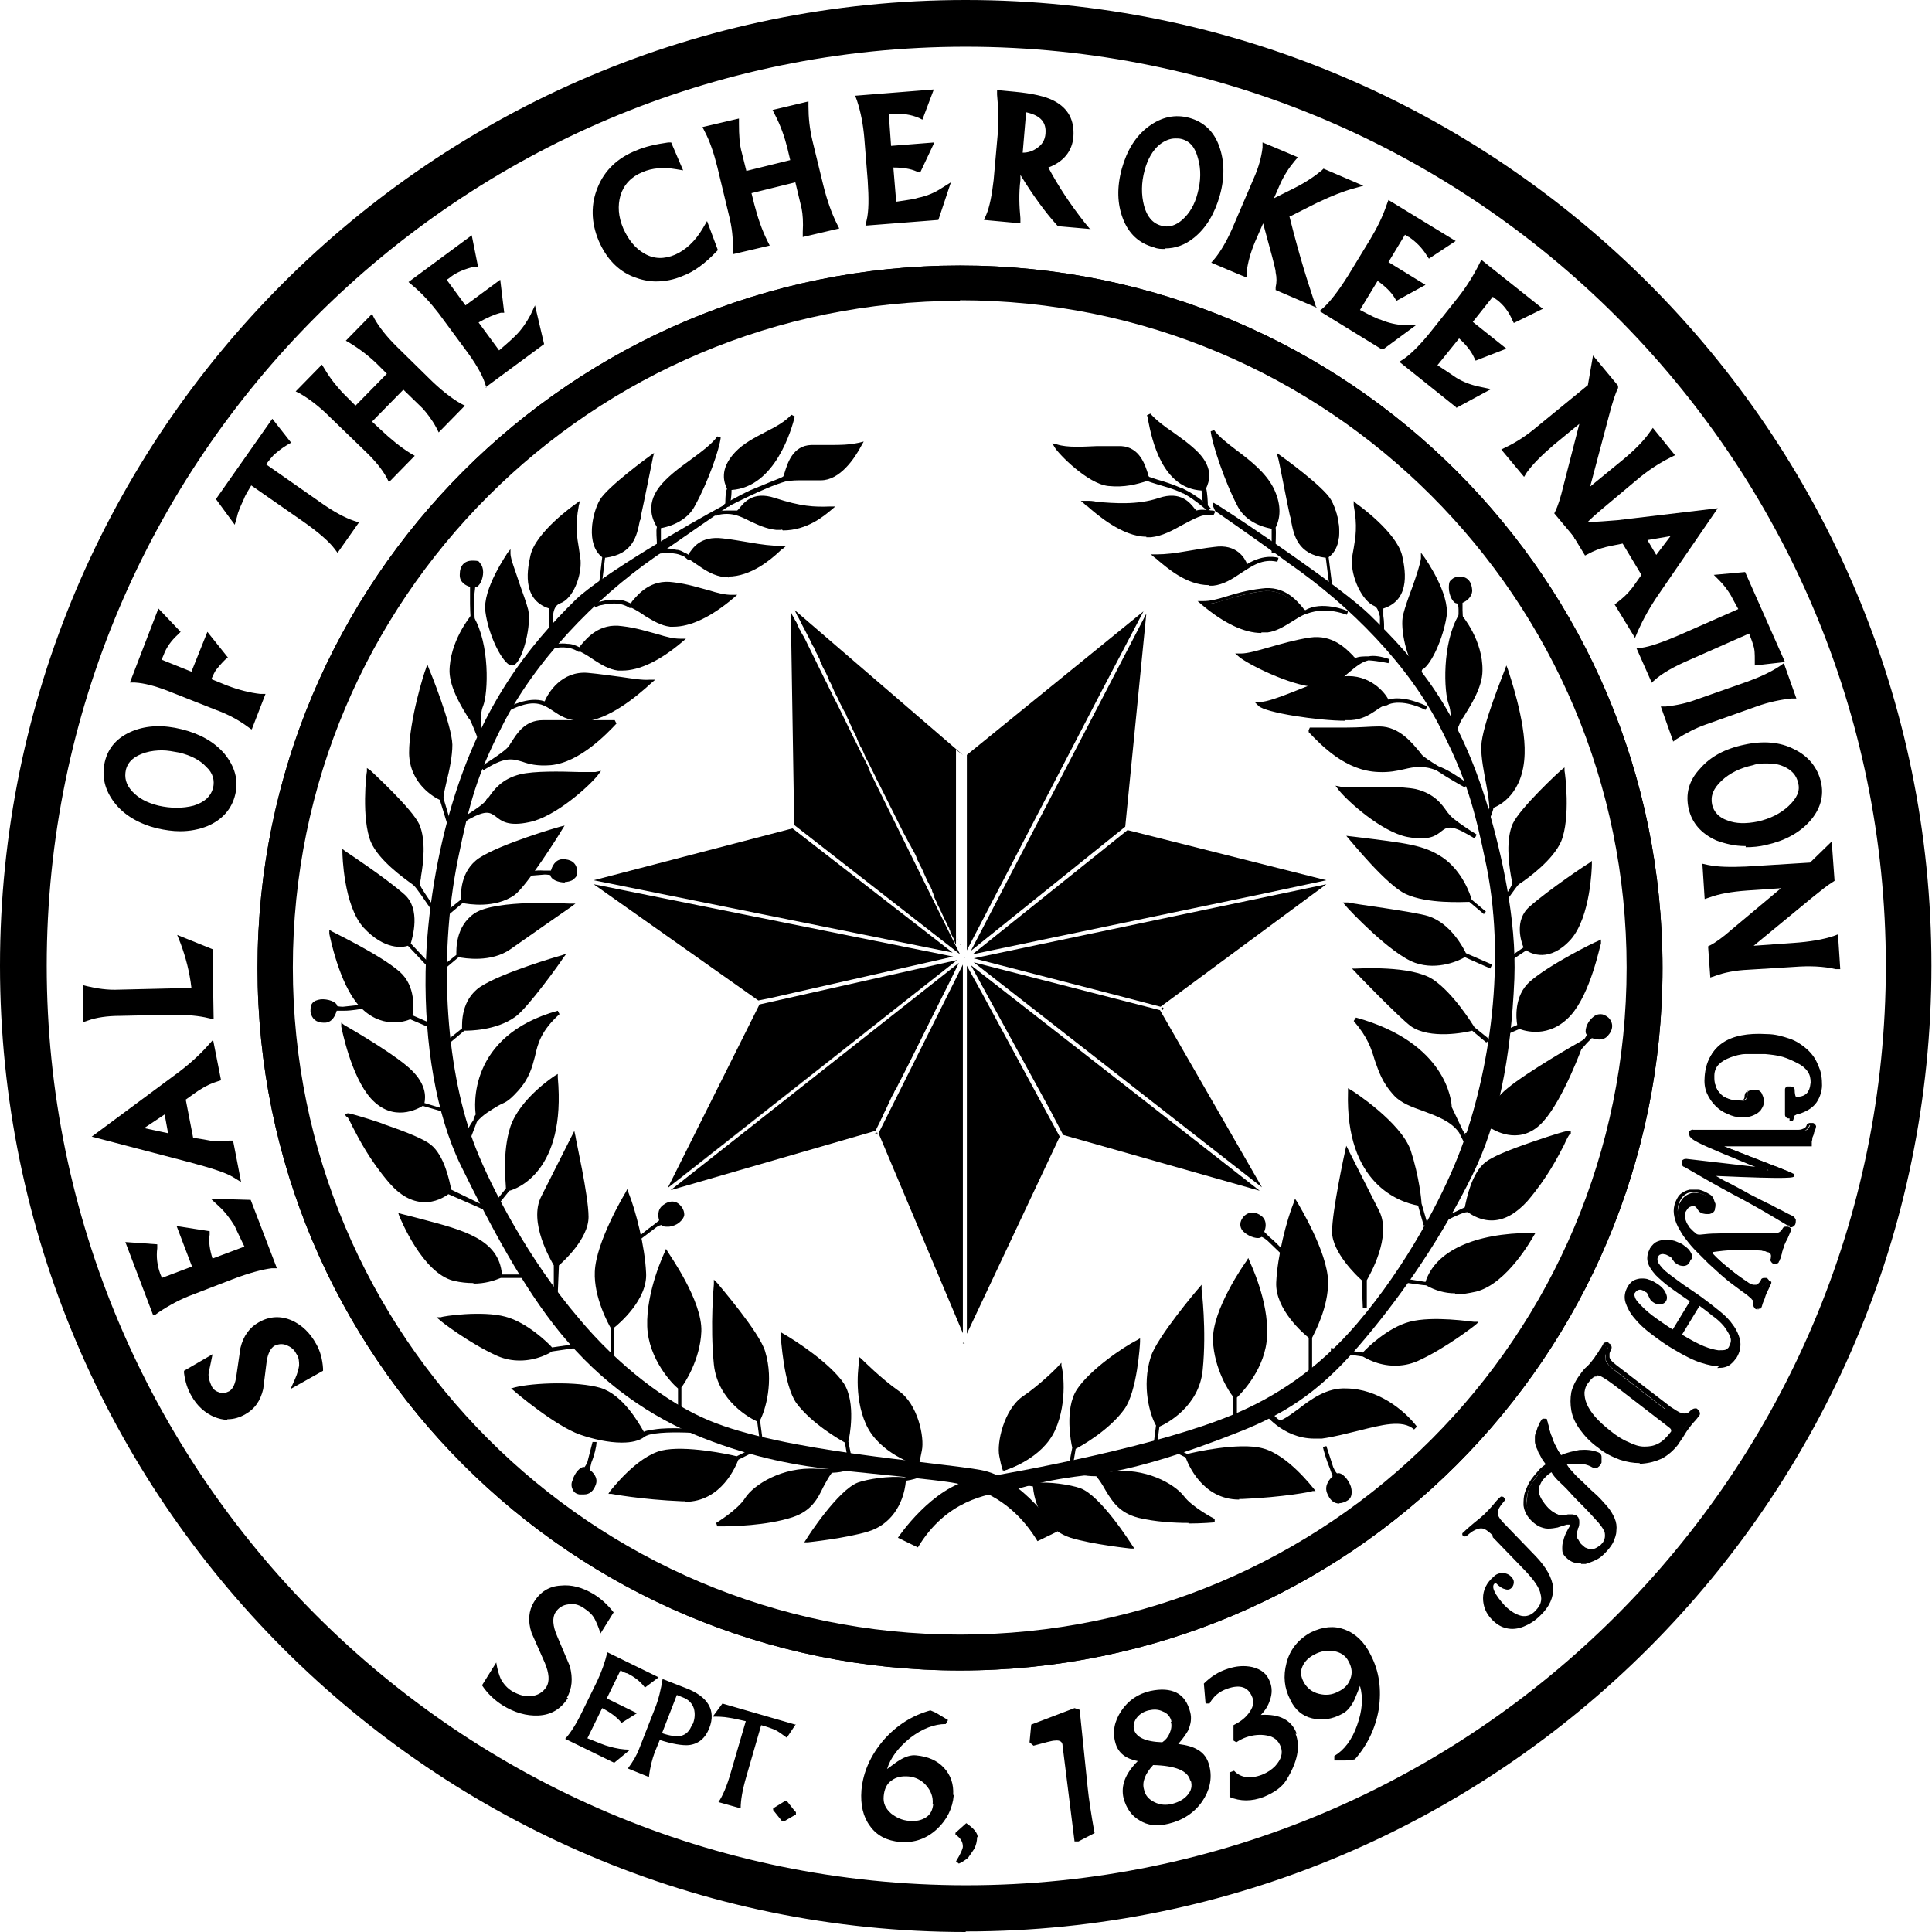 <?xml version="1.0" encoding="UTF-8"?>
<svg id="Layer_1" xmlns="http://www.w3.org/2000/svg" version="1.1" viewBox="0 0 339.1 339.1">
  <!-- Generator: Adobe Illustrator 29.2.1, SVG Export Plug-In . SVG Version: 2.1.0 Build 116)  -->
  <path d="M169.5,339.1C76.1,339.1,0,263,0,169.5S76,0,169.5,0s169.5,76,169.5,169.5-76,169.5-169.5,169.5h0ZM169.5,8.2c-88.9,0-161.3,72.4-161.3,161.3s72.4,161.4,161.4,161.4,161.4-72.4,161.4-161.4S258.5,8.2,169.5,8.2h0Z"/>
  <path d="M291.8,169.9c0,68.1-55.2,123.3-123.3,123.3s-123.3-55.2-123.3-123.3,55.2-123.3,123.3-123.3,123.3,55.2,123.3,123.3ZM168.5,52.8c-64.7,0-117.1,52.4-117.1,117s52.4,117.1,117.1,117.1,117-52.4,117-117.1-52.4-117.1-117.1-117.1h.1Z"/>
  <path d="M168.5,49.3c66.5,0,120.5,54.1,120.5,120.5s-54.1,120.5-120.5,120.5-120.5-54.1-120.5-120.5,54.1-120.5,120.5-120.5M168.5,46.6c-68.1,0-123.3,55.2-123.3,123.3s55.2,123.3,123.3,123.3,123.3-55.2,123.3-123.3-55.2-123.3-123.3-123.3ZM144,116h0c0,0,0,0,0,0Z"/>
  <path d="M167.9,165.2c-.2-.4-.4-.7-.6-1.1.2.4.4.8.6,1.1ZM164.5,157.5c0,.2.1.3.2.5,0-.1-.1-.3-.2-.5ZM167.9,164.5c0,.1.1.3.2.4,0-.1-.1-.3-.2-.4ZM167.7,164.1c0,.1.1.2.1.3,0,0,0-.2-.1-.3ZM200.7,107.3l-31,25.2v34.3l23.6-45.4,7.4-14.1ZM170.7,167.5l49.9-10.4,12.2-2.6-34.9-8.8-27.2,21.8ZM135.1,175.2l32.2-7.3-63.1-12.7,28.9,20.4,2-.4ZM152.5,134.8c-1.9-3.7-3.7-7.4-5.4-10.9-.4-.8-.8-1.5-1.1-2.2-.4-.7-.7-1.5-1.1-2.2-1.1-2.2-2.1-4.3-3-6.1-.4-.8-.7-1.5-1.1-2.1-.2-.3-.3-.7-.5-.9-.1-.3-.3-.6-.4-.9,0,0-.1-.3-.2-.4-.2-.3-.3-.6-.5-.9s-.3-.6-.4-.9l.6,37.5,29.1,22.7c-1.4-2.8-8.1-16.4-14.9-30.2-.4-.8-.8-1.7-1.2-2.5h0ZM153.6,198.6l1-2c0-.1.1-.3.2-.4,0-.1.2-.3.2-.5.3-.6.7-1.4,1.1-2.3.2-.5.5-1.1.8-1.6.1-.3.3-.6.5-.9.2-.5.5-1,.8-1.6,1.6-3.1,3.6-7.2,6.3-12.6l2.4-4.8,1.4-2.9-50.6,39.9,35.9-10.4h0ZM169.7,169.5v64.6l16.3-34.6-13.7-25.3-2.6-4.7ZM170.9,168.9l50.6,39.5-17.9-31.1-32.7-8.4h0ZM197.5,145.1l3.7-37.4-30.8,59.2,27.1-21.8ZM202.1,106h-.3c0,0,.1,0,.1,0h.2Z"/>
  <path d="M169,132.5l-29.5-25.4c.1.3.3.6.4.9.2.3.4.7.6,1.1l.3.6c.3.6.7,1.3,1.1,2.1l.3.6c.2.4.4.9.7,1.3,0,.2.2.3.2.5,0,0,0,.2.1.2l.3.6c.1.3.3.5.4.8h0c0,0,0,.3.1.3,0,0,0,.2.1.2,0,.2.2.3.2.5.1.3.3.6.5,1,.2.3.3.7.5,1h0c0,.3.1.4.2.5,0,.2.1.3.2.4,0,0,.1.3.2.4,0,0,.1.2.2.4,0,0,0,.2.1.3.1.2.2.5.3.7,0,0,.1.2.2.4.4.7.7,1.5,1.1,2.2.2.4.4.8.6,1.1,0,0,.1.3.2.4,0,0,0,.2.1.3,0,0,.1.3.2.4,0,.2.2.3.2.5s.1.2.2.4c0,0,.1.2.1.3l.6,1.2.3.6s0,.2.1.2h0c0,.3.2.4.2.6l.3.6c0,.2.2.4.3.6l.3.6c.1.2.2.5.3.7.1.3.3.6.4.8l.4.8.6,1.2.6,1.2c0,.1.1.3.2.4.1.2.2.5.4.8l.6,1.2.6,1.2.6,1.2.6,1.2.6,1.2.6,1.2.6,1.2.6,1.1c.2.4.4.8.6,1.1.2.4.4.8.6,1.1.2.4.4.7.5,1.1s.4.7.5,1.1c.4.7.7,1.4,1,2.1.3.7.6,1.3,1,2,0,.2.2.3.2.5s.1.3.2.5c0,.2.1.3.2.5h0c0,.2,0,.3.1.4.1.3.3.6.4.9.1.3.3.6.4.8,0,.1.1.3.2.4,0,.1.1.3.2.4h0c0,.1.3.7.3.7.2.5.5,1,.7,1.4,0,.2.2.4.3.6h0c0,.1,0,.2.1.3,0,.1.1.2.1.3h0c0,.2.1.4.2.5.1.3.3.5.4.8,0,0,0,.1.1.2h0c0,.2.1.3.1.4s.1.2.2.4v-34.2l1.2.9Z"/>
  <path d="M162.5,153.6c.2.3.3.7.5,1-.3-.7-.7-1.4-1-2.1.2.4.3.7.5,1.1ZM164.2,157c0,.2.1.3.2.5,0-.1-.1-.3-.2-.5ZM164.7,158h0c0,.1,0,0,0,0ZM166,160.5c0,.1.1.3.2.4,0-.1-.1-.3-.2-.4ZM165.8,160.1c0,.1.1.3.2.4,0-.1-.1-.3-.2-.4ZM165.4,159.3c.1.3.3.6.4.8-.1-.3-.3-.6-.4-.8ZM167.6,163.9v.2s0-.1-.1-.2h.1ZM167.9,164.4h0c0,.1,0,0,0,0ZM167.7,164.1c0,.1,0,.2.1.3,0,0-.1-.2-.1-.3ZM168.5,165.7s0,.1.1.2c0,0,0-.1-.1-.2ZM145.5,119.1h0c0,0,0,0,0,0ZM166.2,160.9h0c0,.1,0,0,0,0ZM167.6,163.8h0c0,.1,0,0,0,0ZM168.6,165.9h0c0,.1,0,0,0,0ZM194.9,174.4l8.8,2.3,29.1-21.5-61.9,13,24,6.2ZM204.1,176.8l-.3.2.2.3.2-.2v-.2c-.1,0-.1-.1-.1-.1h0ZM169,234v-64.7l-14.8,29.6,12.1,28.7,2.7,6.4ZM169,235.8h.3c0-.1-.1-.1-.1-.1h-.2ZM153.5,198.9h.3c0-.1-.3,0-.3,0ZM153.9,198.8h-.1l.2.4v-.4q-.1,0,0,0ZM170.4,169.4l13.9,25.4,2.3,4.4,34.5,9.8-21.1-16.5-29.6-23.1h0ZM133.3,176.3l-16.1,32.2,50.8-40-34.7,7.8Z"/>
  <path d="M117.2,208.5h0c0,.1,50.8-40,50.8-40l-50.8,40ZM169.4,167.6h.1-.1ZM139.1,145.4l-34.9,9.1,63,12.7-28.1-21.8ZM169.4,168h-.1c0,.1.1.1.1.1h0ZM169.3,168.1h.1-.1Z"/>
  <path d="M91.9,153.5l5.1-.5s.3-1.8,1.8-1.9c1,0,2.1.3,2.2,1.6,0,1.2-.7,1.7-1.6,1.8-1.1.1-2.4-.4-2.5-.9,0-.9-5-.1-5-.1h0Z"/>
  <path d="M99.2,154.9c-1.2,0-2.5-.5-2.6-1.3,0,0-.5-.1-1-.1l-3.7.3v-.7c.6-.1,2.2-.4,3.5-.3h1.3c.2-.7.7-1.9,2-2,1.5,0,2.4.6,2.6,1.9,0,.6,0,1.1-.4,1.4-.3.4-.8.6-1.5.7h-.3,0ZM97.2,153.3v.2c0,.2,1.1.7,2.1.6.3,0,.8-.1,1-.4.2-.2.3-.6.2-1,0-.4,0-1.4-1.8-1.3-1.1,0-1.4,1.6-1.4,1.6v.2h0,0ZM127.7,88.8s.4-2.8.3-3.1c-.4-.9-1.6-3.2,1.3-6.1,2.9-3,7.6-4,9.9-6.5-.6,2.7-3.5,12.5-11.1,12.7-.2.4-.3,3.1-.3,3.1h0Z"/>
  <path d="M128,88.9h-.7c0-.8,0-2.5.3-3.1-.5-1.1-1.4-3.4,1.4-6.4,1.5-1.6,3.5-2.6,5.4-3.6,1.8-.9,3.4-1.8,4.5-3l.6.3c-.5,2.1-3.4,12.4-11.1,12.9,0,.4,0,1.2-.3,2.8h0ZM138.5,74.1c-1.1.9-2.4,1.5-3.8,2.3-1.9.9-3.8,1.9-5.2,3.4-2.5,2.6-1.7,4.5-1.3,5.6,6.4-.3,9.3-7.9,10.3-11.2h0Z"/>
  <path d="M127.3,88.8s2.2-1.4,4.7-2.5c2.7-1.2,5.7-2.1,5.9-2.4.4-.7.9-5.2,4.6-5.4,3.7-.2,5.4.4,8.5-.4-.6,1.1-3.4,5.9-6.8,5.9s-4.5-.3-6.3.2c-4,1.1-10.6,4.6-10.6,4.6Z"/>
  <path d="M127.4,89.1l-.3-.6s2.3-1.4,4.7-2.5c1.2-.5,2.4-1,3.4-1.4s2.1-.8,2.3-1l.2-.6c.5-1.6,1.4-4.8,4.7-4.9h3.4c1.7,0,3.1,0,5-.4l.8-.2-.4.7c-1.2,2.3-3.8,6.1-7.1,6.1h-3c-1.3,0-2.1,0-3.2.2-3.9,1.1-10.4,4.6-10.5,4.6ZM143.9,78.8h-1.5c-2.8,0-3.6,3.1-4.1,4.4,0,.2-.1.3-.1.4,1-.2,1.8-.2,2.9,0h3c2.6,0,4.9-3.2,6.1-5.1-1.6.4-2.9.3-4.4.3h-1.9Z"/>
  <path d="M145.4,89.1c-1.3,1.1-4.6,3.9-9.2,3.5-4.2-.4-6.6-4-10.7-2.4,0,0,2.5-.8,3.9-.2.6-.2,1.8-3.9,6.4-2.3,4.8,1.6,7.2,1.6,9.7,1.5h0ZM115.6,95.6v-3.1c-.5-.9-2.1-3.5.3-6.8,2.5-3.3,8.3-6.1,10.2-8.9-.2,1.8-2.1,7.5-4.6,12-1.2,2.1-3.6,3.3-6,3.6-.2.4,0,3.1,0,3.1h0ZM137.1,96.2c-1.3,1.1-5.3,5.2-9.9,4.7-4.2-.4-6.4-5.4-11.8-3.9,0,0,3.7-.9,5.5.9.6-.2,1.3-3.7,6.1-3.1,5.1.7,7.6,1.4,10.1,1.3h0ZM114.4,80.2s-7.4,5.3-8.8,7.6c-1.4,2.4-2.5,7.8.4,9.8l-.6,4.3.6-4.3c5.6-.6,5.7-4.7,6.2-7.2.4-1.7,2.1-10.2,2.1-10.2h.1ZM101.2,88.6s-6.9,4.9-7.8,8.9c-.7,3.1-1.2,7.7,3.3,9v4.1s-.7-4.2,1.5-5,3.6-4.7,3.4-7.3c-.2-2.6-1.2-4.7-.3-9.7h0ZM128.5,104.8c-1.3,1.1-6.3,5.3-10.9,4.9-4.2-.4-6.6-6-13.2-3.4,0,0,3.7-1.7,6.3.2.6-.2,2.8-4.6,7.6-3.9,5.1.7,7.8,2.3,10.2,2.3h0Z"/>
  <path d="M96.4,110.6s-.2-1.5,0-2.8v-1c-5.1-1.6-3.7-7.4-3.3-9.3.9-4.1,7.7-8.9,8-9.1l.7-.5-.2.8c-.7,3.6-.3,5.7,0,7.5l.3,2.1c.2,2.8-1.3,6.8-3.6,7.6-.8.3-1.1,1.1-1.2,1.9v2.8h-.7ZM100.8,89.4c-1.7,1.3-6.3,5.1-7,8.2s-1.2,7.4,3.1,8.6h0c.3-.4.6-.7,1.1-.9,2-.7,3.4-4.4,3.2-6.9,0-.7-.2-1.3-.3-2-.3-1.7-.7-3.7-.2-6.9h0ZM118.3,110h-.7c-1.6-.2-2.9-1-4.4-1.9-.7-.5-1.5-1-2.3-1.4h-.4c-1.6-1.1-3.6-.8-4.9-.5-.3,0-.7.2-1.1.4l-.3-.6c0,0,2.2-1,4.4-.7.8,0,1.4.3,2.1.6,0,0,.2-.2.2-.3,1.1-1.3,3.3-4,7.3-3.4,2.6.3,4.6,1,6.2,1.4,1.6.5,2.8.8,4,.8h1l-.7.6c-3.9,3.3-7.5,5-10.5,5h.1ZM111.4,106.2c.8.4,1.5.9,2.2,1.3,1.3.9,2.6,1.7,4,1.8,2.8.2,6.3-1.2,10-4.2-1,0-2.1-.4-3.3-.8-1.6-.5-3.6-1.1-6.1-1.4-3.6-.5-5.7,2-6.7,3.2,0,0,0,0,0,.2h0ZM105.9,102h-.7l.5-4.2c-2.9-2.2-1.8-7.7-.4-10.1,1.4-2.3,8.5-7.5,8.8-7.7l.7-.5-.2.8s-1.7,8.5-2.1,10.2c0,.3,0,.6-.2.9-.5,2.5-1.1,5.9-6.1,6.5l-.5,4.1h.2ZM113.9,81c-1.9,1.4-6.9,5.2-8,7-1.3,2.2-2.4,7.4.2,9.2,4.6-.5,5.2-3.6,5.7-6,0-.3,0-.6.2-.9.3-1.4,1.5-7.2,1.9-9.4h0ZM127.9,101.3h-.7c-1.8-.2-3.3-1.1-4.7-2.1-.5-.3-1-.7-1.5-1h-.3c-.2-.2-.4-.3-.6-.5-.4-.2-.9-.4-1.4-.5-1.6-.3-3.2,0-3.2,0l-.2-.7c1.3-.3,2.4-.3,3.4,0,.6,0,1.1.3,1.6.6.2,0,.4.2.6.3,0,0,0,0,0-.2.7-1,2-3.2,6-2.7,1.8.2,3.3.5,4.6.7,2.3.4,3.9.6,5.5.6h1l-.7.6c-.1,0-.3.2-.5.4-1.5,1.4-5,4.4-9,4.4v.2ZM121.5,97.7c.5.3.9.6,1.4.9,1.4.9,2.7,1.8,4.4,2,3.8.4,7.3-2.6,8.9-4.1-1.4,0-2.8-.3-4.7-.6-1.3-.2-2.8-.5-4.6-.7-3.5-.5-4.7,1.4-5.3,2.3,0,0,0,0,0,.2ZM115.3,95.6c0-.9-.2-2.5,0-3.1-.6-1-2.1-3.7.4-7,1.3-1.7,3.4-3.3,5.5-4.8,1.9-1.4,3.8-2.8,4.7-4.1l.6.2c-.2,1.9-2.1,7.6-4.6,12.1-1,1.9-3.2,3.3-5.9,3.8v2.8h-.7ZM125.5,78.1c-1,1.1-2.5,2.1-4,3.2-2,1.5-4.1,3-5.3,4.6-2.2,2.9-1,5.2-.4,6.2,2.5-.4,4.5-1.7,5.5-3.4,2-3.7,3.6-8.1,4.3-10.6h0ZM137.2,93h-1c-1.8-.2-3.2-.9-4.5-1.5-1.4-.7-2.6-1.3-4.1-1.3s-2,.4-2,.4l-.2-.6c.8-.3,1.5-.4,2.2-.4s1.2,0,1.8,0l.3-.3c.8-1,2.4-3.2,6.3-1.9,4.6,1.5,6.9,1.6,9.6,1.5h1l-.7.6c-1.2,1-4.2,3.6-8.5,3.6l-.2-.2ZM129.9,89.9c.7.2,1.3.6,2,.9,1.3.7,2.7,1.3,4.3,1.5,3.8.3,6.7-1.6,8.2-2.8-2,0-4.5,0-8.8-1.6-3.4-1.1-4.8.7-5.5,1.7,0,0-.1.2-.2.2h0ZM83.3,113.3l-.4-10.6s-1.8-.5-1.7-1.9c0-1,.4-2.1,1.8-2.1s1.6.8,1.6,1.7-.7,2.4-1.2,2.4c-.9,0,0,10.5-.1,10.5Z"/>
  <path d="M83.6,113.6h-.4q-.2,0-.3-.3v-.2c0-.4,0-1.1-.2-2.3,0-1.3-.2-3.2-.2-4.8v-3c-.7-.2-1.9-.8-1.8-2.2,0-1.5.8-2.4,2.2-2.4s1.1.2,1.4.5.5.9.5,1.5c0,1.2-.6,2.6-1.4,2.7,0,.3-.2,1.3-.2,2.6l.3,7.8h0ZM82.9,99.1c-.3,0-1.4,0-1.5,1.7,0,1.1,1.4,1.6,1.5,1.6h.2v.2h.2c.2,0,.8-1,.8-2.1s0-.8-.3-1.1c-.2-.2-.5-.3-.9-.3Z"/>
  <path d="M89.4,97.1s-4.4,6.2-3.9,10.1,2.6,8.2,4.1,9.1,3.5-6.6,2.8-9.3-2.9-8.2-3.1-9.9h0ZM82.8,108.3s-3.8,4.3-3.6,9.6c0,3.7,3.3,7.8,3.9,9,.6,1.1,1.2,3.1,1.2,3.1,0,0-.6-4.3.2-6.2.8-1.9,1.2-10.4-1.7-15.3v-.2ZM79.1,145.6l-1.6-5.3s-5.2-2.2-5.3-7.9c0-5.8,2.8-14.6,2.8-14.6,0,0,4,9.7,4.1,13.2,0,3.5-1.8,8.5-1.5,9.7s1.5,5,1.5,5h0ZM84.6,134.8s3.9-2.3,4.8-3.4c.9-1.1,2.1-4.5,5.8-4.5s11.8,0,12.7,0c-2.3,2.4-6.7,6.7-11.2,7.2-6.1.6-5.4-3.2-12,.9h-.1ZM119.4,112.5c-1.3,1.1-6.3,5.3-10.9,4.9-4.2-.4-6.6-6-13.2-3.4,0,0,3.7-1.7,6.3.2.6-.2,2.8-4.6,7.6-3.9,5.1.7,7.8,2.3,10.2,2.3h0ZM113.9,119.5c-1.2,1.1-7,6.4-11.6,6.6-6,.2-5.3-5.6-13.3-1.8,0,0,4-2.2,6.7-.9.2-.8,2.5-5.5,7.3-5.1,5.1.5,8.4,1.4,10.9,1.2ZM64.8,135.3s-1,8.2.7,12.3c1.4,3.3,6.1,6.5,7.5,7.6.3.2,3.8,5.4,3.8,5.4,0,0-3.4-5-3.4-5.4.2-2,1.4-7.1,0-10.3-1.2-2.8-8.5-9.4-8.5-9.4v-.2ZM60.4,149.6s0,9.1,3.6,12.9c4.1,4.5,7.6,3.1,7.6,3.1l3.4,3.6-3.4-3.6s2.2-5.7-.9-8.4c-3.4-3-10.3-7.6-10.3-7.6ZM78.6,160.1l2.6-2.2s-.7-4.7,3.1-7.2,14.1-5.4,14.1-5.4c0,0-6,9.7-8.2,11.2-3.6,2.6-9,1.4-9,1.4l-2.6,2.2ZM80.8,144.2s3.9-2.3,4.8-3.4c.9-1.1,2.1-3.6,5.8-4.5,3.6-.9,12.3-.2,13.2-.4-1.5,1.8-7.3,7.2-11.8,8.1-7.8,1.6-4.1-4.7-11.9.3h0Z"/>
  <path d="M74.9,169.5l-3.3-3.5c-.9.3-4.1.8-7.8-3.2-3.5-3.9-3.7-12.8-3.7-13.2v-.6l.5.4s7,4.6,10.4,7.6c2.9,2.6,1.4,7.5,1.1,8.6l3.3,3.5-.5.5h0ZM60.8,150.3c0,2.1.7,8.9,3.5,12.1,3.5,3.9,6.4,3.2,7.1,3,.3-.9,1.7-5.6-.9-7.9-2.8-2.5-8-6.1-9.8-7.2h.1ZM76.5,160.8c-.2-.2-.3-.5-.5-.7-1.3-1.9-3-4.4-3.3-4.6l-.2-.2c-1.8-1.3-6-4.3-7.4-7.5-1.7-4.1-.8-12.1-.7-12.4v-.6l.6.4c.3.3,7.3,6.7,8.6,9.5,1.2,2.8.7,6.8.3,9.1,0,.5-.2,1-.2,1.4s1.5,2.5,2.9,4.6c.2.2.3.4.4.6l-.6.4h0ZM65,136c-.2,2-.6,8.1.7,11.4,1.3,3.1,5.5,6.1,7.1,7.2h.2c0-.2,0-.6.2-1,.3-2.3.9-6.2-.3-8.8-1-2.3-6.3-7.3-7.9-8.9h0ZM78.8,160.4l-.4-.5,2.5-2c0-.9-.2-5,3.2-7.3,3.8-2.5,13.8-5.4,14.2-5.5l.8-.2-.5.8c-.2.4-6.1,9.8-8.3,11.4-3.4,2.4-8.1,1.6-9.1,1.4l-2.5,2.1v-.2ZM81.6,157.7c1.1.2,5.4.8,8.5-1.4,1.7-1.2,6.2-8.1,7.6-10.4-2.6.8-10.1,3.1-13.1,5.2-3.1,2-3,5.6-2.9,6.6h0ZM78.8,145.6l-1.6-5.2c-.9-.4-5.3-2.8-5.4-8.2,0-5.8,2.7-14.3,2.9-14.7l.3-.9.3.8c.2.4,4,9.8,4.1,13.3,0,2-.5,4.4-1,6.4-.3,1.4-.7,2.8-.5,3.2.3,1.1,1.5,5,1.5,5l-.7.2h0ZM75,118.7c-.7,2.4-2.6,8.9-2.5,13.5,0,4.7,3.6,6.9,4.8,7.5,0-.6.3-1.5.5-2.6.4-1.9,1-4.3.9-6.2,0-2.8-2.7-9.7-3.7-12.2ZM81,144.5l-.4-.6c.4-.2.8-.5,1.1-.7,1.2-.8,3-1.9,3.6-2.7,0-.2.3-.4.5-.6.9-1.3,2.3-3.2,5.5-4,2.5-.6,7.1-.5,10.2-.4h3l1-.2-.6.8c-1.6,2-7.5,7.3-12,8.2-3.7.8-4.9-.2-5.9-1-1-.7-1.6-1.2-4.7.5-.6.4-1.1.7-1.2.7h0ZM85.3,141.9c.8,0,1.3.4,1.9.8.9.7,2,1.5,5.4.8,3.9-.8,9-5.2,11.1-7.3h-2.3c-3.1,0-7.7-.1-10.1.4-3,.7-4.3,2.6-5.1,3.8-.2.2-.3.5-.5.7-.2.3-.6.6-1,.9h.6ZM84.8,135.1l-.3-.6c.2-.1.4-.2.6-.4,1.1-.7,3.4-2.2,4.1-3,.2-.2.3-.5.6-.9.9-1.4,2.3-3.8,5.5-3.8h3.1c3.7,0,8.9,0,9.5,0l.3.6c-1.6,1.7-6.4,6.8-11.5,7.3-2.4.2-3.9-.2-5-.6-1.7-.5-2.9-.9-6.2,1.1-.4.2-.6.4-.6.4h0ZM89.6,132.5c.8,0,1.5.2,2.3.5,1.2.4,2.4.8,4.7.6,4.2-.4,8.4-4.4,10.4-6.4h-11.8c-2.8,0-4,2-4.9,3.5-.2.4-.4.7-.6.9-.2.3-.7.7-1.2,1.1.4,0,.8-.1,1.1-.1h0ZM84,130s-.7-1.9-1.2-3-.3-.6-.6-1c-1.1-1.8-3.2-5.1-3.3-8.1,0-5.3,3.6-9.6,3.7-9.8l.3-.3.2.4c2.9,4.8,2.6,13.4,1.7,15.7-.8,1.8-.2,6-.2,6.1l-.7.2v-.2ZM82.8,108.9c-.9,1.2-3.3,4.8-3.2,8.9,0,2.8,2.1,6,3.2,7.7.3.5.5.8.7,1.1,0,.3.3.6.4.9,0-1.4,0-3,.4-4.1.8-1.8,1.1-9.8-1.4-14.6h0ZM102,126.5c-2.4,0-3.7-.9-4.9-1.7-1.8-1.2-3.4-2.3-7.9,0l-.3-.6c.2,0,3.8-2.1,6.7-1.1.6-1.5,3-5.4,7.6-5,2.2.2,4,.5,5.7.7,2.1.3,3.8.6,5.1.5h1l-.7.6c-2.6,2.4-7.6,6.5-11.8,6.7h-.5ZM96.1,123.3c.5.2.9.6,1.4.9,1.2.8,2.5,1.7,4.8,1.6,3.6,0,8-3.5,10.7-5.9-1.2,0-2.7-.2-4.3-.5-1.6-.2-3.4-.5-5.6-.7-4.3-.4-6.5,3.5-6.9,4.7h0ZM109.2,117.7h-.7c-1.6-.2-2.9-1-4.3-1.9-.7-.5-1.5-1-2.3-1.4h-.4c-1.6-1.1-3.6-.8-4.9-.5-.3,0-.7.2-1.1.4l-.3-.6c0,0,2.2-1,4.4-.7.8,0,1.5.3,2.1.6,0,0,.2-.2.2-.3,1.1-1.3,3.3-4,7.3-3.4,2.6.3,4.6,1,6.2,1.4,1.6.5,2.8.8,4,.8h1l-.7.6c-3.9,3.3-7.5,5-10.5,5ZM102.3,113.9c.8.4,1.5.9,2.2,1.3,1.3.9,2.6,1.7,4,1.8,2.8.2,6.2-1.2,10-4.2-1,0-2.1-.4-3.3-.8-1.6-.5-3.6-1.1-6.1-1.4-3.6-.5-5.7,2-6.7,3.2,0,0,0,0,0,.2h0ZM89.8,116.7c-.2,0-.3,0-.4,0-1.6-1-3.7-5.5-4.2-9.3-.6-4,3.9-10.3,3.9-10.4l.5-.6v.8c0,.9.9,3.1,1.6,5.3.6,1.7,1.2,3.3,1.5,4.5.6,2.5-.8,8.5-2.3,9.6-.2.2-.4.2-.6.2ZM89.2,98c-1.4,2.1-3.7,6.4-3.3,9.2.6,3.9,2.6,8,3.9,8.8h.2c1.2-.8,2.7-6.6,2.1-8.9-.3-1.2-.9-2.8-1.4-4.5-.6-1.8-1.2-3.4-1.5-4.6ZM63.9,176.6l-5.1.6s-.3,1.8-1.7,1.9c-1,0-2.1-.2-2.2-1.6,0-1.2.6-1.7,1.5-1.8,1.1-.1,2.4.4,2.5.9,0,.9,5,0,5,0h0ZM112.1,217.4l4-3.1s-.7-1.7.5-2.5c.9-.6,1.9-.9,2.7.2.7,1,.4,1.8-.4,2.3-.9.7-2.3.9-2.6.5-.6-.7-4.3,2.6-4.3,2.6h.1ZM104.2,253.1l-1.3,5s1.6.9,1.2,2.3c-.3,1-.9,1.9-2.3,1.5-1.2-.3-1.4-1.2-1.1-2,.3-1.1,1.2-2.1,1.7-2,.9.2,1.8-4.7,1.8-4.7h0Z"/>
  <path d="M102.3,262.3h-.6c-.6-.1-1-.4-1.2-.9-.2-.4-.3-1,0-1.6.3-1.2,1.4-2.5,2.1-2.3,0,0,.3-.4.5-.9l.9-3.5h.7c0,.8-.4,2.4-.9,3.6l-.3,1.3c.5.3,1.5,1.3,1.1,2.5s-1.1,1.8-2.1,1.8h0ZM102.3,258.1c-.2,0-1,.8-1.3,1.8,0,.3,0,.8,0,1.1.2.2.4.4.8.5.3,0,1.4.4,1.9-1.3.3-1.1-1-1.9-1-1.9h-.2v-.2h-.2ZM112.3,217.7l-.4-.5c.5-.4,1.8-1.5,2.8-2.2l1-.8c-.2-.6-.4-1.9.7-2.7,1.2-.9,2.4-.8,3.2.3.4.5.5,1,.5,1.4s-.4,1-.9,1.4-1.1.6-1.7.7c-.4,0-1.1.1-1.4-.3,0,0-.5.1-.9.4l-2.9,2.2h0ZM116.5,214.5s0,.1.2.1c.2.1,1.3,0,2.1-.6.2-.2.6-.5.6-.9s0-.6-.3-.9c-.2-.3-.9-1.1-2.3-.1-.9.7-.4,2.1-.4,2.1v.2h.1ZM56.8,179.5c-1.3,0-2.1-.7-2.3-1.9,0-.6,0-1.1.3-1.5s.8-.6,1.5-.7c1.2-.1,2.8.4,2.9,1.2,0,0,.5.1,1,.1l3.7-.4v.7c-.6.1-2.2.4-3.5.4h-1.3c-.2.7-.7,2-2,2.1h-.3ZM56.8,176.1h-.3c-.3,0-.8.1-1,.5-.2.2-.2.6-.2,1s.2,1.4,1.9,1.3c1.1,0,1.4-1.6,1.4-1.6v-.2h0v-.2c0-.2-.9-.6-1.8-.6v-.2Z"/>
  <path d="M58.2,163.8s1.6,8.5,5.1,12.4c4.1,4.5,8.8,2.2,8.8,2.2l4.3,1.9-4.3-1.9s1-4.9-2.1-7.6c-3.4-3-11.8-7.1-11.8-7.1h0ZM77.8,169.9l2.6-2.2s-.7-4.7,3.1-7.2,16.5-1.6,16.5-1.6c0,0-8.4,5.9-10.6,7.4-3.6,2.6-9,1.4-9,1.4l-2.6,2.2h0ZM78.8,182.7l2.6-2.2s-.7-4.7,3.1-7.2,14.1-5.4,14.1-5.4c0,0-6.2,8.7-8.3,10.2-3.6,2.6-8.8,2.4-8.8,2.4l-2.6,2.2h0ZM60.3,180.1s1.6,8.5,5.1,12.4c4.1,4.6,8.8,1.1,8.8,1.1l4.6,1.4-4.6-1.4s1.4-3-3-6.5c-3.5-2.9-10.9-7.1-10.9-7.1h0ZM83.7,195.6s-2.4-13.3,14.1-17.9c-6,5.4-3,8.7-7.3,13.6-2.7,3-7.1,3-8.7,8.4s1.9-4.1,1.9-4.1ZM86.1,212.4l-7.3-3.5s-4.9,4.6-10.3-1.6-6.8-11.4-7.6-11.7,11.7,3.3,14.4,5.4c2.7,2.2,3.5,8.1,3.5,8.1l7.3,3.2h0ZM97.6,189.1s-6,3.8-7.6,8.7-.8,10.9-.8,10.9l-2.6,3.2,2.6-3.2c1.6-.3,9.8-3.8,8.4-19.6h0ZM70.4,213.3s3.8,9.8,9.2,11.1c3.3.8,6.1.4,8.1-.4h4.5-4.5c-.3-7.2-8.7-8.2-17.4-10.7h.1ZM102.4,236.1l-5.7.8s-4.3,3-9.2.8c-4.9-2.2-10.1-6.2-10.1-6.2,0,0,7.1-1.1,11.1,0,4.1,1.1,8.2,5.4,8.2,5.4l5.7-.8ZM97.5,222s-4.6-7.2-2.3-11.8c2.3-4.6,5.3-10.7,5.3-10.7,0,0,2.3,10.3,2.3,14.1s-5.2,8.4-5.2,8.4l-.2,5v-5h0ZM110.2,209.6s-5.2,8.6-5.4,13.8c0,4.7,2.8,9.7,2.8,9.7v6.5-6.5s5.9-4.6,5.7-9.5c-.3-4.7-1.9-10.9-3.1-14ZM90.3,243.8s7.2,6.1,11.5,7.6,9.1,2,10.9.4c1.3-1.3,10.2-.6,10.2-.6,0,0-8.4-.8-10.2.6-.6-1-3.5-6.6-7.6-7.9-4.1-1.2-11.7-.9-14.8-.1ZM117.1,219.8s6,8.4,5.8,13.8-3.4,9.7-3.4,9.7v4.3-4.1c0,0-5.2-4.6-5.4-10.7-.2-6.1,3.1-13,3.1-13h0ZM133.7,253.2l-.6-3.9s-6.8-2.8-7.5-9.8,0-14,0-14c0,0,7.3,8.5,8.4,11.9,1.7,5.7-.2,10.8-1,11.9l.6,3.9h0ZM107.3,261.8s4.4-5.9,8.8-7,13.2,1,13.2,1l4.3-2.2-4.3,2.2s-2.4,7.6-9.6,7.2-12.4-1.3-12.4-1.3h0ZM151,238.9s3.3,3.3,6.4,5.4c3.2,2.2,4.5,7.9,4,10.2-.4,2.1-.5,2.4-.5,2.4,0,0-6.4-1.9-8.7-6.9s-1.2-11-1.2-11h0ZM137.4,234.3s.4,8.6,2.7,11.7c2.8,3.9,8.5,6.9,8.5,6.9l.5,2.6-.5-2.6s1.5-6.6-.8-10-8.1-7.4-10.4-8.6h0ZM125.9,267.6s3.8-2.3,5.2-4.5,6.4-5.3,12.2-5,5.5-.7,6.3-1.2c-.6.4-2.4,1.1-3.7,1.2-2.1,2.5-2.1,6.3-6.8,7.8-5.5,1.8-13.1,1.6-13.1,1.6h0ZM141.7,270.3s5.5-8.6,9-9.9c1.6-.6,5.3-1.2,7.9-.9,2.3-.3,4.1-1.3,4.1-1.3,0,0-1.6.8-4.1,1.3-.3,4-2.4,7.7-6.4,8.9s-10.6,1.9-10.6,1.9h.1ZM198.5,271.4s-5.5-8.6-9-9.9c-1.6-.6-5.3-1.2-7.9-.9-2.3-.3-4.1-1.3-4.1-1.3,0,0,1.6.8,4.1,1.3.3,4,2.4,7.7,6.4,8.9s10.6,1.9,10.6,1.9h-.1Z"/>
  <path d="M199.2,271.8h-.7s-6.7-.7-10.6-1.9c-3.7-1.2-6.2-4.6-6.6-9-2.2-.3-3.9-1.3-4-1.3l.3-.6s1.6.8,4,1.3c2.5-.3,6.3.3,8,.9,3.6,1.3,8.9,9.7,9.1,10l.4.6h.1ZM181.9,260.9c.4,4,2.7,7.2,6.1,8.3,3.1,1,8,1.6,9.8,1.8-1.3-2-5.6-8.1-8.4-9.1s-4.9-1.1-7.5-.9h0ZM141.1,270.8l.4-.6c.2-.4,5.6-8.7,9.1-10,1.7-.6,5.5-1.2,8.1-.9,2.4-.5,4-1.3,4-1.3l.3.6s-1.8,1-4,1.3c-.4,4.4-2.9,7.8-6.6,8.9-3.9,1.2-10.6,1.9-10.6,1.9h-.7ZM157.2,259.8c-2.4,0-5.2.5-6.4,1-2.9,1.1-7.1,7.2-8.4,9.1,1.8-.2,6.7-.8,9.8-1.8,3.4-1.1,5.7-4.2,6.1-8.3h-1.1ZM126.5,267.9h-.6l-.2-.6s3.8-2.3,5.1-4.4c1.5-2.3,6.5-5.5,12.5-5.1h2.6c1.2-.1,2.7-.7,3.3-1.1,0,0,.1,0,.2-.1l.4.6s-.1,0-.2.1l-.2.2c-.4.4-1,.9-3.4,1-.6.8-1,1.6-1.5,2.5-1,2.1-2.1,4.2-5.4,5.3-4.6,1.5-10.7,1.6-12.6,1.6h0ZM142.4,258.4c-5.3,0-9.6,2.8-11,4.9-1,1.6-3.1,3.1-4.4,4,2.3,0,7.7-.2,11.9-1.6,3.1-1,4-2.9,5-5,.4-.7.7-1.5,1.2-2.2h-2.8.1ZM120.2,263.5h-.5c-7.2-.3-12.4-1.3-12.4-1.3h-.5c0-.1.3-.5.3-.5.2-.2,4.6-6,9-7.1,4.1-1,12.1.7,13.2,1l4.2-2.1.3.6-4.2,2.1c-.4,1-2.9,7.4-9.4,7.4h0ZM107.9,261.6c1.5.2,6,.9,11.8,1.2,6.1.3,8.6-5.2,9.1-6.7-1.7-.4-8.9-1.9-12.7-1-3.5.9-7.1,5-8.2,6.4h0ZM161.2,257.2h-.3c-.3-.2-6.6-2.1-8.9-7.2-2.3-5.1-1.2-10.9-1.2-11.2v-.6c.1,0,.6.5.6.5,0,0,3.3,3.3,6.3,5.4,3.4,2.3,4.6,8.2,4.1,10.5-.4,2.1-.5,2.4-.5,2.4v.3h-.1ZM151.3,239.6c-.2,1.7-.5,6.2,1.2,10.1,1.9,4.2,6.8,6.1,8.1,6.6,0-.3.2-.9.4-2,.4-2.2-.9-7.8-3.9-9.8-2.4-1.6-4.9-4-5.9-5h0ZM148.7,255.6l-.4-2.4c-.9-.5-5.8-3.3-8.5-6.9-2.3-3.2-2.7-11.6-2.8-11.9v-.6l.5.3c2.3,1.3,8.2,5.2,10.6,8.7,2.2,3.4,1,9.5.8,10.2l.5,2.5h-.7q0,.1,0,0ZM137.7,234.9c.1,2,.7,8.4,2.6,10.9,2.3,3.2,6.6,5.8,8,6.6.3-1.5,1-6.5-.8-9.3-2.1-3.1-7.2-6.7-9.8-8.2ZM133.4,253.3l-.5-3.8c-1.1-.5-6.9-3.5-7.6-10-.7-7,0-14,0-14.1v-.8l.6.6c.3.4,7.4,8.6,8.4,12,1.6,5.3,0,10.4-.9,12.1l.5,3.8h-.7c0,.1,0,.2,0,.2ZM126,226.3c-.2,2-.6,7.6,0,13.2.6,6,5.8,8.8,7.1,9.4.7-1.4,2.4-6.1.8-11.4-.8-2.8-6.1-9.2-7.8-11.1h0ZM109.1,253.2c-2.3,0-5-.6-7.3-1.4-4.3-1.5-11.3-7.4-11.6-7.7l-.5-.4.7-.2c3.2-.8,10.9-1.1,15,.1,3.9,1.2,6.7,6.1,7.6,7.7.4-.2,1-.3,1.8-.4,3-.5,7.7,0,8.4,0v.7c-2.4-.2-5.9-.3-8.1,0-.9.1-1.6.3-2,.6-.9.7-2.3,1-3.9,1h0ZM91.1,244c1.8,1.4,7.4,5.9,10.9,7.1,4.4,1.6,8.7,1.8,10.4.6-.9-1.6-3.6-6.4-7.2-7.5-3.8-1.1-10.5-.9-14-.3h-.1ZM119,247.6v-3.9c-.9-.7-5.2-5.1-5.4-10.9-.2-6.2,3-12.9,3.1-13.1l.2-.5.3.5c.2.4,6.1,8.6,5.9,14-.2,5-3,9.2-3.5,9.8v4.2h-.8.2ZM117.1,220.5c-.8,1.7-3,7.3-2.8,12.3.2,5.1,3.9,9.1,4.9,10.2.5-.7,3.1-4.8,3.3-9.4.2-4.4-4.1-11.2-5.4-13h0ZM107.9,239.5h-.7v-6.4c-.4-.7-3-5.4-2.8-9.9.2-5.2,5.2-13.6,5.4-13.9l.3-.6.2.6c1.3,3.2,2.9,9.5,3.1,14.1.3,4.7-4.8,9-5.7,9.7v6.3h.2ZM110.1,210.3c-1.2,2-4.9,8.7-5,13,0,3.9,1.9,8,2.6,9.2,1.2-1,5.4-4.9,5.2-9-.2-4.2-1.6-9.9-2.8-13.2ZM91.2,238.8c-1.2,0-2.5-.2-3.9-.8-4.9-2.2-10.1-6.2-10.1-6.3l-.6-.5h.8c.3-.2,7.2-1.2,11.3-.1,3.8,1,7.5,4.6,8.2,5.4l5.5-.8v.7l-5.5.8c-.4.3-2.7,1.6-5.6,1.6h-.1ZM78.3,231.7c1.5,1.1,5.5,4,9.3,5.7,3.9,1.7,7.4,0,8.6-.6-1-1-4.4-4.1-7.7-5-3.2-.9-8.2-.3-10.2-.1h0ZM97.9,227h-.7v-4.9c-.5-.9-4.5-7.6-2.2-12.1l5.8-11.5.2.9c0,.4,2.3,10.4,2.3,14.2s-4.4,7.8-5.2,8.5l-.2,4.8h0ZM100.5,200.6l-4.9,9.8c-1.9,3.9,1.3,9.9,2.1,11.2.9-.9,4.9-4.8,4.9-7.9s-1.5-10.5-2.1-13.1ZM83.1,225.2c-1.1,0-2.2-.1-3.5-.4-5.5-1.4-9.3-10.9-9.5-11.3l-.2-.6.7.2c1.2.3,2.4.6,3.5.9,7.2,1.9,13.5,3.5,14,9.7h4.2v.6h-4.4c-1.2.5-2.8,1-4.8,1h0ZM71,213.8c.9,2.2,4.3,9.2,8.7,10.3,3.3.8,6,.3,7.7-.3-.4-5.8-6.5-7.4-13.5-9.2-.9-.2-1.9-.5-2.9-.8ZM86.1,212.8h-.3c-.6-.4-2.3-1.1-7.1-3.2-.7.5-2.3,1.5-4.4,1.4s-4.1-1.2-6-3.4c-3.5-4.1-5.3-7.7-6.4-9.8-.4-.8-.8-1.7-1-1.8-.2,0-.2-.2-.3-.3v-.2h.2c0-.1.4-.1.4-.1,1.4.3,6.1,1.8,6.1,1.9,4.4,1.5,7.2,2.7,8.3,3.6,2.4,1.9,3.3,6.4,3.6,7.9l7.2,3.5-.2.6h-.1ZM61.8,196.2c.2.3.4.7.6,1.2,1.1,2.1,2.8,5.6,6.3,9.7,1.7,2,3.6,3.1,5.5,3.1s3.7-1,4.2-1.4c-.2-1.4-1.2-5.8-3.3-7.5-2.1-1.7-10.4-4.2-13.3-5.1ZM86.8,212.1l-.5-.4,2.5-3.1c0-1-.7-6.3.8-10.9,1.7-4.9,7.5-8.7,7.8-8.9l.5-.3v.6c1.5,16.6-7.3,19.6-8.5,19.9l-2.5,3.1h-.1ZM97.3,189.7c-1.4,1-5.7,4.3-7,8.2-1.4,4.1-1,9-.8,10.3,2.7-.7,8.8-5.3,7.8-18.5ZM81.4,201.7h0c-.4-.1-.3-.3.2-2.1.4-1.3.9-2.2,1.5-3,0-.3.2-.7.4-1-.2-1.2-1.5-13.8,14.4-18.2l.3.6c-3.2,2.9-3.8,5.1-4.3,7.4-.5,1.9-1,3.9-3,6.1s-2.3,1.9-3.5,2.6c-1.3.8-2.6,1.5-3.7,2.8-1.6,4.3-1.9,4.8-2.2,4.8h0ZM96.6,178.4c-14.1,4.6-12.8,15.7-12.6,17,.9-.8,1.9-1.4,2.9-2,1.2-.7,2.4-1.4,3.3-2.4,1.9-2.1,2.3-3.9,2.8-5.8.5-2.1,1.1-4.2,3.5-6.8h0ZM78.7,195.4l-4.5-1.3c-.8.5-5.2,3-9.1-1.3-3.5-3.9-5.1-12.2-5.2-12.6v-.7c0,0,.5.4.5.4,0,0,7.4,4.2,10.9,7.1,3.7,3,3.4,5.6,3.2,6.6l4.3,1.3-.2.6h0ZM60.8,180.8c.5,2.1,2.1,8.4,4.8,11.5,3.6,4,7.6,1.6,8.2,1.2.2-.5.8-3-2.9-6-2.8-2.3-8.3-5.6-10.2-6.6h.1ZM79,183l-.4-.5,2.5-2c0-.9-.2-5,3.2-7.3,3.8-2.5,13.8-5.4,14.2-5.5l.9-.3-.6.8c-.2.4-6.2,8.8-8.4,10.3-3.4,2.4-8,2.4-8.9,2.4l-2.5,2.1ZM81.7,180.3c1.2,0,5.3-.1,8.3-2.3,1.7-1.2,6.1-7.2,7.7-9.4-2.6.8-10,3.1-13,5.1s-3,5.5-3,6.5h0ZM76.2,180.7l-4.2-1.8c-.9.4-5.2,1.8-9-2.4-3.5-3.9-5.1-12.2-5.2-12.6v-.7c0,0,.5.3.5.3.3.2,8.5,4.1,11.9,7.1,2.8,2.5,2.4,6.5,2.2,7.6l4.1,1.8-.3.6h0ZM58.6,164.4c.5,2.1,2,8.4,4.9,11.6,3.5,3.9,7.4,2.6,8.2,2.2,0-.9.6-4.8-2-7.1-2.8-2.5-9.1-5.7-11.1-6.7ZM78,170.1l-.4-.5,2.5-2c0-.9-.2-5,3.2-7.3,3.8-2.5,16.2-1.7,16.7-1.7h1l-.8.6s-8.5,5.9-10.6,7.4c-3.4,2.4-8.1,1.6-9.1,1.4l-2.5,2.1ZM80.7,167.4c1.1.2,5.4.8,8.5-1.4,1.7-1.2,7.6-5.3,9.8-6.9-3.1-.1-12.3-.4-15.3,1.6-3.1,2-3,5.6-2.9,6.6h0Z"/>
  <path d="M128,88.3c0,0-.5,0-1,.4-6,3.2-21.4,12.2-25.9,16.5-8.5,8.3-16.6,18.7-21.8,36.1-2.4,8-4.4,18.7-4.6,29.3-.2,12.5,1.8,25,6.2,34,5.4,11,10.9,21.3,17.4,29.3,7.3,8.9,15.9,14.9,25.1,18.5,8.9,3.5,16.7,4.9,23.4,5.6,9.8,1,16.8,1.7,19.5,2.1,3.6.5,10.8,2.1,15.8,10.4l3.5-1.7s-6.1-9.5-13.5-10.8c-8.5-1.5-34.6-3.2-47.7-8.7-7.2-3-15.9-9.6-22.8-17.9-8.8-10.3-15.3-22.8-18.1-29.9-5-12.7-6.8-32.6-3.1-50.8,2.1-10.2,3.3-14.5,7.7-23.2,5.7-11.4,16.3-22.4,26.8-29.7,5.6-3.9,12.9-8.9,12.9-8.9,0,0,.5-.6,0-.6h0ZM248.9,119.5l-.6-.2s.9-2.3.8-4h.7c.2,1.8-.8,4.2-.8,4.3h0ZM211.5,88.8s-.4-2.8-.3-3.1c.4-.9,1.6-3.2-1.3-6.1-2.9-3-6.2-4.3-8.4-6.9.6,2.7,2.1,12.8,9.6,13,.2.4.3,3.1.3,3.1h0Z"/>
  <path d="M211.2,88.9c-.2-1.6-.3-2.4-.3-2.8-6.9-.4-8.7-8.8-9.4-12.4,0-.3-.1-.6-.2-.8l.6-.3c1.1,1.2,2.4,2.2,3.9,3.2,1.5,1.1,3,2.1,4.5,3.6,2.8,2.9,1.9,5.2,1.4,6.3.2.7.3,2.4.3,3.1h-.8ZM202.2,73.8c.8,3.6,2.6,11.2,8.8,11.6.4-1,1.2-2.9-1.3-5.6-1.4-1.5-2.9-2.5-4.4-3.6-1.1-.8-2.2-1.6-3.2-2.4h0Z"/>
  <path d="M212.3,89.6s-2.3-2.2-4.5-3.2c-3-1.4-6.1-1.9-6.3-2.3-.4-.7-.9-5.2-4.6-5.4-3.7-.2-8.3.6-11.4-.3.6,1.1,5.7,6.2,9.1,6.6,2.9.3,5-.3,7-.9.9.4,3.8,1.1,6.3,2.3,2.5,1.2,4.5,3.2,4.5,3.2h-.1Z"/>
  <path d="M212.1,89.8s-2.3-2.1-4.4-3.2c-.2,0-.4-.2-.7-.3-1.4-.6-2.9-1-3.9-1.3-.9-.3-1.4-.4-1.7-.6-1.9.6-4,1.2-6.9.9-3.6-.4-8.7-5.6-9.4-6.8l-.4-.7.8.2c1.9.6,4.5.4,7,.3,1.5,0,3,0,4.3,0,3.3.2,4.2,3.4,4.7,4.9,0,.2.1.4.2.5l1.5.5c1.1.3,2.6.8,4,1.4.2,0,.5.2.7.3,2.5,1.2,4.5,3.2,4.6,3.3l-.5.5h0ZM186.3,78.9c1.5,1.8,5.6,5.4,8.3,5.7,2.6.3,4.6-.2,6.5-.8,0,0,0-.2-.1-.4-.4-1.4-1.3-4.3-4.1-4.4h-4.3c-2.2,0-4.4.2-6.3-.2h0Z"/>
  <path d="M190.7,88.2c1.3,1.1,6.5,6.1,11.1,5.7,4.2-.4,8.2-5,11.2-3.8,0,0-1.8-.7-3.2,0-.6-.2-1.8-3.9-6.4-2.3-4.8,1.6-10.3.6-12.8.6h0ZM223.6,97v-4.5c.5-.9,1.5-3.1-.3-6.8-2.2-4.4-8.5-7.3-10.4-10,.2,1.8,2.3,8.7,4.7,13.2,1.2,2.1,3.6,3.3,6,3.6.2.4,0,4.5,0,4.5ZM203,97.6c1.3,1.1,5.3,5.2,9.9,4.7,4.2-.4,6.7-5.2,11.4-4.1,0,0-2.5-.8-5.6,1.3,0,0-.7-3.9-5.6-3.2-5.1.7-7.6,1.4-10.1,1.3h0ZM224.8,80.2s7.4,5.3,8.8,7.6c1.4,2.4,2.5,7.8-.4,9.8l.8,6.6-.8-6.6c-5.6-.6-5.7-4.7-6.2-7.2-.4-1.7-2.1-10.2-2.1-10.2h-.1ZM238,88.6s6.9,4.9,7.8,8.9c.7,3.1,1.2,7.7-3.3,9v6.1s.7-5.9-1.1-6.5c-2.2-.8-4-5.1-3.7-7.8.2-2.6,1.2-4.7.3-9.7ZM211.2,105.9c1.3,1.1,6.3,5.3,10.9,4.9,4.2-.4,6.4-5.8,14.3-3.1,0,0-4.8-1.9-7.4,0-.6-.2-2.8-4.6-7.6-3.9-5.1.7-7.8,2.3-10.2,2.3h0Z"/>
  <path d="M242.9,112.6h-.7v-4.4c-.2-.9-.5-1.6-.9-1.8-2.3-.9-4.2-5.3-4-8.1,0-.7.2-1.4.3-2.1.3-1.8.7-3.9,0-7.5v-.8c-.1,0,.5.5.5.5.3.2,7,5,8,9.1.4,1.9,1.8,7.7-3.3,9.3v1.3c.3,1.8,0,4.1,0,4.5h0ZM238.5,89.4c.5,3.2.1,5.2-.2,6.9-.1.7-.2,1.3-.3,2-.2,2.5,1.5,6.7,3.5,7.4.3,0,.5.3.7.5h.2c4.2-1.2,3.8-5.5,3-8.7-.7-3.1-5.3-6.8-7-8.2h.1ZM221.4,111.1c-3,0-6.6-1.7-10.5-5l-.7-.6h1c1.2,0,2.4-.3,4-.8s3.6-1.1,6.2-1.4c4-.6,6.2,2.1,7.3,3.4.1.2.3.3.4.4,2.8-1.7,7.3,0,7.5.2l-.2.6c-3.1-1.1-5.3-.8-7-.2h-.1c-1,.4-1.9,1-2.7,1.5-1.3.8-2.6,1.6-4.1,1.8h-1.1ZM212.1,106.2c3.8,3,7.2,4.5,10,4.2,1.4,0,2.6-.9,3.8-1.7.8-.5,1.6-1,2.5-1.4,0,0-.1-.2-.2-.3-1-1.2-3.1-3.7-6.7-3.2-2.5.3-4.5.9-6.1,1.4-1.3.4-2.3.7-3.3.8v.2ZM233.5,104.2l-.8-6.3c-5-.6-5.6-4-6.1-6.5,0-.3-.1-.6-.2-.9-.4-1.7-2-10.2-2.1-10.2l-.2-.8.7.5c.3.2,7.5,5.4,8.8,7.7,1.4,2.4,2.6,7.9-.4,10.1l.8,6.4h-.7.2ZM225.3,81c.4,2.2,1.6,8,1.9,9.4,0,.3.1.6.2.9.5,2.4,1.1,5.5,5.6,6,2.6-1.9,1.6-7.1.2-9.2-1.1-1.8-6.1-5.6-8-7h.1ZM212.2,102.7c-4,0-7.4-3.1-9-4.4-.2-.2-.3-.3-.5-.4l-.7-.6h1c1.6,0,3.2-.2,5.5-.6,1.3-.2,2.8-.5,4.6-.7,4-.6,5.4,2,5.8,3,3.1-1.9,5.4-1.1,5.5-1.1l-.2.7c-2.6-.6-4.4.7-6.4,2-1.5,1-3,2-4.9,2.2h-.7ZM203.9,97.9c1.6,1.5,5.1,4.4,8.9,4.1,1.7-.2,3.1-1.1,4.6-2.1l.9-.6c-.2-.7-1.2-3.3-5.1-2.8-1.8.2-3.3.5-4.6.7-1.9.3-3.3.6-4.7.6h0ZM223.9,97h-.7v-4.2c-2.7-.5-4.8-1.8-5.9-3.8-2.4-4.5-4.6-11.3-4.8-13.3l.6-.2c.8,1.1,2.3,2.3,3.9,3.5,2.4,1.8,5.1,3.9,6.5,6.6,1.3,2.6,1.4,5,.4,7,.1.8,0,3.1-.1,4.5h.1ZM213.5,76.9c.7,2.8,2.5,8.2,4.5,11.8.9,1.8,2.9,3,5.5,3.4.9-1.8.7-3.9-.4-6.3-1.2-2.5-3.9-4.5-6.3-6.3-1.2-.9-2.4-1.8-3.2-2.7h-.1ZM201.2,94.2c-4.2,0-8.7-3.9-10.4-5.4-.2,0-.3-.2-.4-.3l-.7-.6h1c.5,0,1.2,0,1.9.2,2.8.2,7,.6,10.8-.7,3.9-1.3,5.5.9,6.3,1.9,0,0,.2.2.3.3,1-.3,2.1,0,2.7,0,.2,0,.4,0,.6.2l-.3.6s-.2,0-.4,0c-1.4-.3-3.1.7-5,1.7-1.8,1-3.6,2-5.6,2.2h-.8ZM191.6,88.6c2,1.7,6.3,5.3,10.1,4.9,1.8-.2,3.6-1.2,5.3-2.1.8-.5,1.6-.9,2.4-1.2-.1,0-.2-.3-.4-.5-.7-1-2.1-2.8-5.5-1.7-3.9,1.3-8.2.9-11,.7h-.9ZM256.4,110.6v-5.1s1.8-.5,1.7-1.9c0-1-.5-2.1-1.8-2.1s-1.6.8-1.6,1.7.6,2.4,1.2,2.4c.9,0,.6,5,.6,5h-.1Z"/>
  <path d="M256.7,110.6h-.7v-3.6c0-.6-.1-1-.3-1.1-.7,0-1.4-1.5-1.4-2.7s.2-1.2.5-1.5.8-.5,1.4-.5c1.3,0,2.1.8,2.2,2.4,0,1.3-1.2,2-1.7,2.2v1.3c.1,1.3,0,2.9,0,3.6h0ZM255.8,105.2h.4c0,0,1.5-.6,1.5-1.7,0-1.7-1.1-1.7-1.5-1.7s-.7,0-.9.3c-.3.3-.3.7-.3,1.1,0,1.1.6,2,.8,2.1h0Z"/>
  <path d="M249.7,97.9s4.4,6.2,3.9,10.1-2.6,8.2-4.1,9.1-3.5-6.6-2.8-9.3,3-8.2,3.1-9.9h0ZM256.4,108.3s3.8,4.3,3.6,9.6c0,3.7-3.3,7.8-3.9,9-.6,1.2-1.2,3.1-1.2,3.1,0,0,.6-4.3-.2-6.2-.8-1.9-1.2-10.4,1.7-15.3v-.2ZM260.1,145.6l1.5-4.1s5.1-1.5,5.4-9.2c.2-5.8-2.8-14.6-2.8-14.6,0,0-4,9.7-4.1,13.2-.1,3.5,1.8,9.8,1.4,10.9s-1.4,3.8-1.4,3.8ZM257.3,137.9s-7.2-4.1-8.1-5.2-3.3-4.8-7.1-4.8-11.4.4-12.3.2c2.3,2.4,6.4,6.8,12.1,7.1,6.1.2,7.2-3.4,15.4,2.7ZM217.7,115c1.3,1.1,8.6,5,13.2,5.2,5.9.3,6.2-6.8,12.8-4.2,0,0-4.1-1-5.9,0-.6-.2-3.1-4.3-7.9-3.6-5.1.7-9.6,2.8-12.1,2.7h-.1Z"/>
  <path d="M260.5,145.7l-.6-.2,1.5-3.8c0-.6-.2-2.2-.5-3.8-.4-2.2-1-5-.9-7,.1-3.5,4-12.9,4.1-13.3l.3-.8.3.8c.1.4,3.1,8.9,2.9,14.7-.2,7.1-4.5,9.1-5.5,9.5v.2c-.3,1.1-1.4,3.7-1.5,3.8h0ZM264.2,118.7c-1,2.4-3.6,9.4-3.7,12.2,0,1.9.5,4.6.9,6.8.3,1.5.5,2.6.5,3.3,1.1-.5,4.6-2.5,4.8-8.8.2-4.6-1.8-11.2-2.5-13.5h0ZM257.1,138.2c-.4-.2-2.9-1.6-5-3-2.3-.9-3.9-.6-5.6-.2-1.3.3-2.7.6-4.6.5-5.7-.2-9.9-4.6-12.2-7v-.2c-.1,0,.2-.6.2-.6.5,0,3.5,0,6.2,0s4.4-.2,6-.2c3.6,0,5.9,3.1,7.1,4.5.1.1.2.3.3.4.3.4,1.5,1.2,3,2.1,1.4.5,3,1.5,5.1,3l-.4.6h-.1ZM230.6,128.6c2.4,2.5,6.1,6.1,11.2,6.3,1.8,0,3.1-.2,4.4-.5,1.3-.3,2.5-.5,4-.3-.7-.5-1.2-.9-1.4-1.1,0-.1-.2-.2-.3-.4-1.1-1.4-3.3-4.3-6.5-4.3s-3.8,0-5.9.1c-2.5,0-4.4.1-5.5.1h0ZM255.2,130l-.7-.2s.5-4.2-.2-6.1c-.9-2.2-1.2-10.8,1.7-15.7l.2-.4.3.3c.2.2,3.8,4.5,3.7,9.8,0,3-2.2,6.3-3.3,8.1-.3.4-.5.8-.6,1-.5,1.1-1.2,3-1.2,3v.2ZM256.4,108.9c-2.6,4.8-2.2,12.8-1.4,14.6.4,1,.5,2.7.4,4.1.1-.3.3-.6.4-.9.1-.2.4-.6.7-1.1,1.1-1.7,3.1-4.9,3.2-7.8,0-4.2-2.4-7.8-3.2-8.9h-.1ZM231.3,120.6h-.4c-4.6-.3-12-4.1-13.4-5.3l-.7-.6h1c1.2,0,2.9-.5,5-1.1s4.5-1.3,7.1-1.7c4-.6,6.4,2,7.6,3.2.1.2.3.3.4.4.6-.3,1.5-.3,2.3-.3,1-.2,2.2,0,3.7.5l-.2.7s-1.8-.4-3.5-.5c-1.3.3-2.3,1.2-3.4,2.1-1.4,1.2-2.9,2.6-5.4,2.6h-.1ZM218.7,115.3c2.3,1.4,8.2,4.4,12.2,4.6,2.5.2,3.9-1.1,5.4-2.4.5-.4.9-.8,1.4-1.2h-.1c-.2,0-.4-.3-.8-.7-1.1-1.1-3.4-3.5-7-3-2.5.3-4.9,1-6.9,1.6-1.6.5-3,.9-4.2,1h0ZM249.2,117.6c-.2,0-.4,0-.6-.2-1.5-1.1-3-7.1-2.3-9.6.3-1.2.9-2.9,1.5-4.5.8-2.2,1.5-4.4,1.6-5.3v-1l.6.8c.2.3,4.5,6.4,3.9,10.4-.6,3.8-2.6,8.3-4.2,9.3-.1,0-.2,0-.4,0h-.1ZM249.9,98.8c-.3,1.2-.9,2.8-1.5,4.6-.6,1.6-1.2,3.3-1.5,4.5-.6,2.3.9,8,2.1,8.9.1,0,.2,0,.2,0,1.3-.8,3.4-4.9,3.9-8.8.4-2.9-2.2-7.4-3.3-9.2h.1Z"/>
  <path d="M221.1,123.6c1.2,1.1,11.2,2.7,15.8,2.5,5.1-.2,5.3-5.6,13.3-1.8,0,0-4-2.2-6.7-.9-.2-.8-2.8-4.8-7.7-4.3-5.1.5-12.3,4.7-14.8,4.5h0ZM274.5,135.3s1,8.2-.7,12.3c-1.4,3.3-6.1,6.5-7.5,7.6-.3.2-3.8,5.4-3.8,5.4,0,0,3.5-5,3.4-5.4-.2-2-1.4-7.1.1-10.3,1.2-2.8,8.5-9.4,8.5-9.4v-.2ZM279.1,151.8s-.1,9.1-3.6,12.9c-4.1,4.5-7.6,1.8-7.6,1.8l-4.1,2.7,4.1-2.7s-2.2-4.4.9-7.1c3.4-3,10.3-7.6,10.3-7.6h0ZM260.6,160.1l-2.6-2.2s-1.3-4.8-5-7.3c-3.3-2.2-6.4-2.5-15.9-3.6,0,0,6.4,7.9,9.8,9.6,4,1.9,11.2,1.4,11.2,1.4l2.6,2.2h-.1ZM259.1,146.9s-3.9-2.3-4.8-3.4-2-3.6-5.8-4.6c-3.6-.9-12.3-.2-13.2-.4,1.5,1.8,7.3,7.2,11.8,8.1,7.8,1.6,4.1-4.7,11.9.3h.1Z"/>
  <path d="M264,169.5l-.4-.6,3.8-2.6c-.4-1-1.7-4.8,1.1-7.2,3.4-3,10.3-7.6,10.4-7.6l.5-.4v.6c0,.4-.2,9.2-3.7,13.2-3.7,4.1-7,2.5-7.8,1.9l-3.9,2.6h0ZM268.1,166.3c.5.3,3.5,2.2,7-1.8,2.8-3.1,3.4-9.9,3.5-12.1-1.7,1.1-7,4.7-9.8,7.2-2.7,2.4-1.1,6.1-.8,6.6h0ZM262.7,160.8l-.6-.4c.1-.2.3-.4.4-.6,1.4-2.1,2.9-4.3,2.9-4.7s-.1-.8-.2-1.3c-.4-2.4-.9-6.4.3-9.2,1.3-2.8,8.3-9.3,8.6-9.5l.5-.4v.6c.1.3,1.1,8.3-.6,12.4-1.4,3.2-5.7,6.4-7.4,7.5l-.2.2c-.2.2-2,2.7-3.3,4.6-.1.2-.3.5-.5.7h.1ZM274.2,136c-1.6,1.6-6.9,6.6-8,8.9-1.2,2.6-.6,6.5-.3,8.8,0,.4.1.8.2,1.2h.2c1.6-1.3,5.9-4.3,7.1-7.4,1.4-3.3.9-9.4.7-11.4h0ZM260.4,160.4l-2.5-2.1c-1,0-7.4.4-11.2-1.4-3.4-1.6-9.6-9.3-9.9-9.6l-.5-.6,1.7.2c8.9,1.1,11.9,1.4,15.2,3.6,3.5,2.4,4.9,6.6,5.1,7.4l2.5,2.1-.4.5h0ZM237.8,147.5c1.6,1.9,6.4,7.5,9.1,8.8,3.4,1.6,9,1.4,10.6,1.4-.4-1.2-1.8-4.7-4.8-6.7-3.1-2.1-6.1-2.4-14.9-3.5h0ZM258.9,147.2s-.5-.3-1.2-.7c-3.1-1.8-3.8-1.3-4.7-.6-1,.8-2.2,1.7-6,1-4.5-.9-10.4-6.2-12-8.2l-.6-.8,1,.2h2.9c3.1,0,7.8-.1,10.2.4,3.3.8,4.6,2.7,5.5,4,.2.2.3.4.5.6.6.7,2.4,1.9,3.6,2.7.3.2.7.4,1.1.7l-.4.6h.1ZM236.2,138.9c2.1,2.2,7.1,6.6,11.1,7.3,3.4.7,4.5-.1,5.4-.8.7-.5,1.3-.9,2.4-.8-.4-.3-.8-.7-1-.9-.1-.2-.3-.4-.5-.7-.8-1.2-2.1-3-5.1-3.8-2.4-.6-7-.5-10.1-.4h-2.2,0ZM236.1,126.5c-4.7,0-14-1.4-15.2-2.6l-.7-.7h1c1.1,0,3.3-.8,5.6-1.7,2.9-1.2,6.3-2.5,9.1-2.8,4.4-.4,7.1,2.7,7.8,4.1.9-.3,2-.3,3.5,0,1.7.4,3.2,1.1,3.3,1.2l-.3.6c-1-.5-1.9-.8-2.7-1-1.2-.3-2.6-.4-3.7,0l-.4.2c-.7,0-1.3.5-1.9.9-1.2.8-2.5,1.6-4.4,1.7h-1ZM222.3,123.8c2.8.9,10.6,2.1,14.6,1.9,1.8,0,2.9-.8,4.1-1.6.6-.4,1.3-.8,2-1.1-.7-1.1-3-4.1-7.1-3.7-2.7.2-6,1.6-8.9,2.7-1.8.7-3.5,1.4-4.7,1.7h0ZM225.2,220l-3.7-3.6s.9-1.6-.2-2.6c-.8-.7-1.8-1.1-2.7-.1-.8.9-.5,1.7.1,2.3s2.2,1.2,2.5.8c.6-.7,4,3.1,4,3.1h0ZM232.5,253.9l1.8,5.4s-1.7,1.1-1.1,2.6c.4,1.1,1.2,2,2.6,1.5,1.3-.4,1.4-1.4,1.1-2.4-.4-1.2-1.5-2.3-2.1-2.1-1,.3-2.4-5-2.4-5h0ZM275.7,185.3l3.6-3.7s1.6.9,2.6-.2c.7-.8,1.1-1.8.1-2.7-.9-.9-1.7-.6-2.3,0-.8.8-1.2,2.2-.8,2.5.6.6-3.1,4-3.1,4h-.1Z"/>
  <path d="M235.1,263.9c-1,0-1.7-.6-2.2-1.9-.5-1.4.6-2.5,1-2.9l-.5-1.4c-.6-1.4-1.1-3.2-1.2-3.7l.6-.2,1.2,3.7c.3.7.6,1.1.7,1.1.8-.3,2,1.1,2.4,2.3.2.7.2,1.3,0,1.8s-.7.8-1.3,1-.6.1-.9.1h.2ZM234.7,259.3c0,.1-.2.3-.2.3,0,0-1.4,1-1,2.2.7,1.8,1.8,1.4,2.2,1.3s.7-.4.9-.7c.2-.4.1-.9,0-1.2-.4-1.1-1.4-2-1.6-1.9h-.3,0ZM225,220.2l-2.6-2.5c-.5-.4-.9-.6-1-.6-.5.5-2.1,0-3-.8-.5-.4-.7-.9-.7-1.4s.2-.9.6-1.4c.9-.9,2.1-.9,3.2,0,1,.9.6,2.2.4,2.7l.9.9c1,.8,2.1,2,2.6,2.5l-.5.5h.1ZM219.8,213.5c-.5,0-.8.3-1,.5-.3.3-.4.6-.4.9s.3.8.5,1c.8.7,1.9,1,2.1.8,0,0,.1,0,.2-.1v-.3c.1,0,.8-1.4,0-2.1-.5-.5-.9-.6-1.3-.6h-.1ZM275.9,185.6l-.5-.5,2.5-2.5c.4-.5.6-.9.6-1-.5-.5,0-2.1.9-2.9.5-.5,1-.7,1.5-.7s.9.2,1.4.6c.9.9.9,2.1-.1,3.2-.9,1-2.2.6-2.8.4l-.9.9c-.8,1-2,2.1-2.5,2.6h-.1ZM279.2,181.2h.2c0,.1,1.4.8,2.2,0,1.2-1.3.4-2,.1-2.3s-.6-.4-.9-.4-.8.3-1,.5c-.7.8-1,1.9-.8,2,0,0,0,.1.1.2h0Z"/>
  <path d="M280.6,165.5s-1.6,8.5-5.1,12.4c-4.1,4.5-8.8,2.2-8.8,2.2l-4.4,1.9,4.4-1.9s-1-4.9,2.1-7.6c3.4-3,11.8-7.1,11.8-7.1h0ZM261.1,182.7l-2.6-2.2s-3.4-5.8-7.2-8.3-13.3-1.9-13.3-1.9c0,0,7.6,8,9.8,9.5,3.6,2.6,10.7.7,10.7.7l2.6,2.2ZM277.6,183.1s-3.5,9.6-7,13.5c-4.1,4.6-8.8,1.1-8.8,1.1l-4.6,1.4,4.6-1.4s-1.4-3,3-6.5c3.5-2.9,12.8-8.1,12.8-8.1ZM254.5,194.5s0-10.9-16.6-15.5c4.9,5.7,2.7,8.1,7.1,13,2.7,3,10.6,2.7,12.2,8.1l-2.7-5.7h0ZM249.9,215.7l7.3-3.5s4.9,4.6,10.3-1.6c5.4-6.2,6.8-11.4,7.6-11.7.8-.3-11.7,3.3-14.4,5.4-2.7,2.2-3.5,8.1-3.5,8.1l-7.3,3.2h0ZM236.9,191.7s8.7,5.5,10.3,10.4,1.9,9.2,1.9,9.2l1.1,3.8-1.1-3.8c-1.6-.3-12.8-2.3-12.2-19.7h0ZM268.9,216.5s-4.5,8.2-9.9,9.6c-3.3.8-5.9.7-8.6-.9,0,0-2.8-.3-4.1-.5-3.3-.5,4.1.5,4.1.5,1.6-6,9.5-8.7,18.5-8.7h0ZM233.6,236.9l5.7.8s4.4,3,9.2.8c4.9-2.2,10-6.2,10-6.2,0,0-7.1-1.1-11.1,0-4.1,1.1-8.1,5.4-8.1,5.4l-5.7-.8ZM261.8,169.7l-4.7-2.1s-4.3,2.6-8.5,1.1-11.9-9.8-11.9-9.8c0,0,11.5,1.5,14,2.3,4.3,1.4,6.4,6.4,6.4,6.4l4.7,2.1ZM239.5,224.5s4.6-7.2,2.3-11.8-5.3-10.7-5.3-10.7c0,0-2.3,10.3-2.3,14.1s5.2,8.4,5.2,8.4l.2,5v-5h0ZM227.5,211.1s5.2,8.6,5.4,13.8c.1,4.7-2.8,9.7-2.8,9.7v6.5-6.5s-5.9-4.6-5.7-9.5c.3-4.7,1.9-10.9,3.1-14ZM219.1,221.6s-6,8.4-5.8,13.8c.2,5.3,3.4,9.7,3.4,9.7v4.3-4.1c.1,0,5.2-4.6,5.4-10.7.2-6.1-3.1-13-3.1-13h.1ZM202.8,254.1l.6-3.9s6.8-2.8,7.5-9.8-.1-14-.1-14c0,0-7.3,8.5-8.4,11.9-1.7,5.7.2,10.8,1,11.9l-.6,3.9h0ZM230.3,261.5s-4.4-5.9-8.8-7c-4.4-1.1-13.2,1-13.2,1l-4.3-2.2,4.3,2.2s2.4,7.6,9.6,7.2c7.3-.4,12.4-1.3,12.4-1.3h0ZM186.1,240.1s-3.3,3.3-6.4,5.4c-3.2,2.2-4.5,7.9-4,10.2.4,2.1.5,2.4.5,2.4,0,0,6.4-1.9,8.7-6.9s1.2-11,1.2-11h0ZM199.8,235.5s-.4,8.6-2.7,11.7c-2.8,3.9-8.5,6.9-8.5,6.9l-.5,2.6.5-2.6s-1.5-6.6.8-10,8.1-7.4,10.4-8.6h0ZM213.1,266.8s-3.9-2-5.5-4.1-6.7-4.9-12.5-4.1-5.5-.3-6.4-.8c.6.4,2.4.9,3.8,1,2.3,2.4,2.6,6.1,7.4,7.3,5.6,1.4,13.2.7,13.2.7ZM222,247.6s3.6,5.2,9.9,4.5c6.3-.7,13.3-4.4,16.5-1.5-1.9-2.5-6.5-6.4-12.1-6.6-4.8-.1-8.4,4.2-11,5.4-1.3.6-1.4-.6-3.3-1.8h0Z"/>
  <path d="M208.6,267.3c-2.6,0-5.9-.2-8.8-.9-3.4-.9-4.6-2.9-5.8-4.9-.5-.9-1-1.7-1.6-2.4-2.4,0-3-.4-3.5-.8l-.2-.2h-.2l.3-.6s.1,0,.2.1c.6.3,2.2.8,3.4.9.7,0,1.5-.1,2.6-.2,5.9-.8,11.1,2.1,12.8,4.3,1.5,2,5.4,4,5.4,4v.6c-.1,0-2.1.2-4.7.2h.1ZM193.3,259c.5.7,1,1.4,1.4,2.1,1.1,2,2.2,3.8,5.4,4.6,4.2,1,9.6.9,11.9.8-1.3-.8-3.5-2.2-4.6-3.7-1.6-2-6.5-4.7-12.2-4-.7,0-1.3.2-1.9.2h0ZM217.5,263.2c-6.5,0-9-6.3-9.4-7.4l-4.2-2.1.3-.6,4.2,2.1c1.1-.3,9.1-2.1,13.2-1,4.4,1.1,8.8,6.9,9,7.1l.3.4h-.5c0,.1-5.2,1.1-12.4,1.4h-.5ZM208.8,255.8c.6,1.5,3,7,9.1,6.7,5.8-.3,10.2-1,11.8-1.2-1.1-1.4-4.7-5.5-8.2-6.4-3.7-1-11,.6-12.7,1h0ZM176,258.4v-.4s-.2-.3-.6-2.4c-.5-2.3.8-8.2,4.1-10.5,3-2,6.3-5.3,6.3-5.4l.5-.5v.6c.2.2,1.2,6.1-1.1,11.2s-8.6,7-8.9,7.1h-.3v.3ZM185.9,240.8c-1,1-3.6,3.4-5.9,5-3,2.1-4.3,7.6-3.9,9.8.2,1.1.3,1.7.4,2,1.4-.5,6.3-2.4,8.1-6.6,1.8-3.9,1.4-8.5,1.2-10.1h0ZM188.4,256.7h-.7c0-.1.5-2.6.5-2.6-.2-.8-1.4-6.8.8-10.2,2.3-3.5,8.2-7.5,10.6-8.7l.5-.3v.6c0,.4-.5,8.8-2.8,11.9-2.6,3.6-7.5,6.4-8.5,6.9l-.4,2.4h0ZM199.4,236.1c-2.6,1.5-7.7,5.1-9.8,8.2-1.8,2.8-1.1,7.8-.8,9.3,1.3-.8,5.7-3.4,8-6.6,1.9-2.5,2.4-8.9,2.6-10.9ZM203.1,254.1h-.7l.5-3.9c-1-1.7-2.6-6.8-.9-12.1,1.1-3.4,8.1-11.7,8.4-12l.5-.6v.8s.9,7.1.2,14.1c-.6,6.5-6.4,9.5-7.6,10l-.5,3.8h.1ZM210.4,227.1c-1.7,2-6.9,8.4-7.8,11.1-1.6,5.3,0,10,.8,11.4,1.2-.6,6.5-3.4,7.1-9.4.6-5.6.1-11.1,0-13.2h-.1ZM230.7,252.5c-5.7,0-9-4.7-9-4.7l.5-.5c.7.5,1.2.9,1.6,1.3.6.6.8.8,1.4.5.8-.4,1.6-1,2.7-1.8,2.2-1.7,5-3.8,8.5-3.6,5.4.1,10,3.7,12.3,6.7l-.5.5c-2-1.8-5.7-.8-9.7.2-2.1.5-4.3,1.1-6.5,1.4h-1.3ZM224.8,249.9c1.6,1.2,4,2.2,7,1.9,2.1-.2,4.3-.8,6.4-1.4,3.2-.8,6.3-1.6,8.6-1-2.4-2.5-6.3-4.9-10.6-5.1-3.2,0-5.9,1.9-8.1,3.5-1,.8-1.9,1.4-2.8,1.8-.2,0-.4.2-.6.2h.1ZM217.1,249.3h-.7v-4.2c-.6-.7-3.3-4.8-3.5-9.8-.2-5.4,5.6-13.6,5.9-14l.3-.5.2.5c.1.3,3.4,7,3.1,13.1-.2,5.8-4.5,10.1-5.3,10.9v3.9h0ZM219,222.2c-1.3,1.9-5.6,8.6-5.4,13,.2,4.7,2.8,8.7,3.3,9.4,1.1-1.1,4.8-5.1,4.9-10.2.2-5-2.1-10.6-2.8-12.3h0ZM230.4,241.1h-.7v-6.3c-.9-.7-5.9-5-5.7-9.7.2-4.6,1.8-10.9,3.1-14.1l.2-.6.4.6c.2.4,5.3,8.7,5.4,13.9.1,4.5-2.4,9.1-2.8,9.9v6.4h.1ZM227.6,211.9c-1.2,3.3-2.6,9-2.8,13.2-.2,4.1,4,8,5.2,9,.6-1.2,2.7-5.4,2.6-9.2-.1-4.2-3.8-11-5-13ZM244.8,239.7c-3,0-5.2-1.4-5.6-1.6l-5.6-.8v-.7c.1,0,5.6.8,5.6.8.7-.8,4.4-4.4,8.2-5.4,4.1-1.1,11,0,11.3,0h.8c0,.1-.6.6-.6.6,0,0-5.2,4.1-10.1,6.3-1.4.6-2.7.8-3.9.8h0ZM239.9,237.6c1.1.6,4.7,2.3,8.6.6,3.8-1.7,7.8-4.6,9.3-5.7-2-.2-7-.7-10.2.1-3.3.9-6.7,4-7.7,5h0ZM239.2,229.5l-.2-4.8c-.8-.7-5.2-4.9-5.2-8.5s2.2-13.8,2.3-14.2l.2-.9,5.8,11.5c2.2,4.5-1.7,11.2-2.2,12.1v4.9h-.7ZM236.6,203c-.6,2.6-2.1,10-2.1,13.1s3.9,7.1,4.9,7.9c.8-1.3,4.1-7.4,2.1-11.2l-4.9-9.8ZM255.4,227c-1.8,0-3.5-.5-5.1-1.4-.5,0-2.9-.4-4-.5-1.1-.2-1.2-.2-1.1-.5,0-.1,0-.2.4-.2h.3c.6,0,1.9.2,4.3.6,1.7-5.4,8.6-8.6,18.7-8.6h.6l-.3.5c-.2.3-4.6,8.4-10.1,9.8-1.4.3-2.5.5-3.7.5v-.2ZM250.9,225c2.4,1.4,4.8,1.6,8.1.8,4.5-1.1,8.3-7.1,9.4-8.9-9.4.1-15.9,3.2-17.5,8.2h0ZM250.1,216l-.3-.6.6-.3h-.5c0,.1-1-3.5-1-3.5-3.3-.6-12.8-3.8-12.3-20v-.6l.5.3c.4.2,8.8,5.7,10.5,10.6,1.5,4.6,1.9,8.8,1.9,9.3l1.1,3.8,6.5-3.1c.3-1.5,1.2-6,3.6-7.9,1.1-.9,3.9-2.1,8.3-3.6,0,0,4.6-1.6,6.1-1.9h.6v.6h-.2c-.2.2-.6,1-1,1.9-1.1,2.1-2.9,5.7-6.4,9.8-1.9,2.1-3.9,3.3-6,3.4-2.1.1-3.7-.9-4.4-1.4s-7.3,3.3-7.3,3.3h-.3ZM257.7,212.1c.5.4,2.1,1.5,4.2,1.4,1.9-.1,3.8-1.2,5.5-3.1,3.5-4,5.3-7.6,6.3-9.7.2-.5.4-.9.6-1.2-2.9.9-11.2,3.4-13.3,5.1-2.2,1.7-3.1,6.1-3.3,7.5h0ZM237.2,192.3c-.2,14.8,8.2,17.9,11.5,18.6-.1-1.3-.6-4.9-1.9-8.7-1.4-4-7.8-8.6-9.7-9.9h0ZM256.9,200.4l-.8-1.6c-1.4-2-3.9-2.9-6.3-3.8-2-.7-3.9-1.4-5.1-2.7-2.2-2.4-2.7-4.3-3.4-6.2-.6-2-1.2-4-3.7-6.9l.4-.6c15.9,4.4,16.8,14.7,16.8,15.7l1.9,4c.3.5.6,1.1.8,1.7l-.6.2v.2ZM238.9,179.7c2,2.5,2.6,4.4,3.1,6.2.6,1.9,1.1,3.6,3.2,5.9,1,1.1,2.9,1.8,4.8,2.5,1.8.6,3.7,1.3,5.2,2.5l-1.1-2.3c0-.1-.2-10.2-15.3-14.9h.1ZM257.3,199.5l-.2-.6,4.3-1.3c-.2-.9-.5-3.6,3.2-6.6,3.5-2.9,12.4-8,12.8-8.2l.8-.5-.3.9c-.1.4-3.5,9.7-7,13.6-3.8,4.3-8.2,1.8-9.1,1.3l-4.5,1.3h0ZM262.1,197.6c.6.4,4.6,2.8,8.2-1.2,2.8-3.1,5.6-10.1,6.6-12.5-2.3,1.4-9,5.3-11.9,7.6-3.7,3-3.1,5.5-2.9,6h0ZM260.9,183l-2.5-2.1c-1.1.3-7.4,1.6-10.8-.8-2.1-1.6-9.5-9.2-9.8-9.6l-.5-.5h.7c.4,0,9.7-.6,13.5,1.9,3.6,2.4,6.9,7.8,7.3,8.4l2.6,2.1-.4.5h-.1ZM238.7,170.6c1.8,1.8,7.4,7.6,9.2,8.9,3,2.1,8.4,1.1,10,.8-.8-1.4-3.8-5.8-6.8-7.8s-10-2-12.4-1.9ZM262.5,182.3l-.3-.6,4.1-1.8c-.2-1.1-.6-5.1,2.2-7.6,3.4-3,11.5-7,11.9-7.1l.6-.3v.7c-.2.4-1.8,8.7-5.3,12.6-3.8,4.2-8.2,2.7-9,2.4l-4.2,1.8h0ZM267.1,179.9c.8.3,4.7,1.7,8.2-2.2,2.8-3.1,4.4-9.5,4.9-11.6-2,1-8.3,4.2-11.1,6.7-2.6,2.3-2.1,6.2-2,7.1ZM261.6,170l-4.5-2c-.8.5-4.7,2.4-8.7,1-4.3-1.5-11.8-9.5-12.1-9.9l-.6-.7h.9c.5.2,11.6,1.6,14.1,2.4,4,1.3,6.2,5.7,6.6,6.5l4.6,2-.3.6h0ZM237.5,159.4c2,2,7.8,7.8,11.1,9,3.4,1.2,7-.4,8-.9-.5-1.1-2.6-4.8-6.1-5.9-2-.6-10.2-1.8-13-2.1h0Z"/>
  <path d="M213,88.2c-.5,0,.3,1.5.3,1.5,0,0,7,4.8,13.1,9.3,10.5,7.3,20.9,17.7,26.6,29.1,4.4,8.7,5.8,13.7,7.9,23.9,3.7,18.3,0,38.4-5,51-2.8,7.1-8.9,19-17.7,29.3-7,8.2-14.6,13-21.8,16-13.1,5.5-36.9,9.9-45.4,11.3-7.4,1.3-13.4,10.3-13.4,10.3l3.5,1.7c5-8.3,12.1-9.3,15.7-9.9,2.7-.4,5.4-1.9,15.1-2.9,6.7-.7,16.6-3.9,25.4-7.4,9.2-3.6,15.2-7.9,22.5-16.7,6.6-7.9,13.3-17.6,18.7-28.6,4.4-9,6.7-20.2,7.3-34.3.4-10.6-2.3-22-4.6-30-5.2-17.4-12.4-25.7-20.9-34-4.9-4.7-21.3-15.8-26.8-19.3-.2,0-.3-.2-.4-.2h-.1ZM262,269.5c-.5-.5-1-.9-1.4-1.1s-.9-.2-1.3,0c-.5.1-1.1.5-1.9,1.2-.2.1-.4.1-.6,0-.2-.2-.2-.5,0-.6.4-.4,1.4-1.3,2.9-2.5l.8-.7c.5-.5,1-1,1.5-1.6s.9-1.1,1.4-1.5c0,0,.2-.1.3,0,.1,0,.2,0,.3.2.2.2.2.4,0,.6-.5.6-.9,1.1-1,1.5s-.1.7,0,1.1c.2.4.5.8,1.1,1.4l5.5,5.7c1.8,1.9,2.8,3.7,3,5.4.1,1.7-.6,3.4-2.3,5-.9.9-1.9,1.5-2.9,1.9s-2,.5-2.9.3c-1-.2-1.8-.7-2.6-1.5-1.1-1.1-1.6-2.4-1.6-3.8s.6-2.7,1.9-3.8c.4-.4.9-.6,1.5-.6s1.1.2,1.5.6.5.7.5,1-.1.7-.4,1-.7.4-1.2.2c-.5-.1-1-.5-1.5-1h-.2c-.4.2-.4.8-.1,1.4.3.7.9,1.5,1.8,2.5,1,1,2,1.6,2.9,1.8s1.8-.1,2.5-.9c.9-.9,1.2-1.8.9-2.9-.2-1.1-1.1-2.4-2.6-4l-5.8-6v-.3Z"/>
  <path d="M310,184.4h-3.3c-1.1,0-2.1.3-2.9.6s-1.6.8-2.1,1.3-.8,1.3-.9,2.2c0,.6,0,1.2.2,1.8s.4,1.1.8,1.5c.3.4.8.8,1.3,1s1.1.4,1.7.4h1.2c.2,0,.5-.2.5-.4.1-.1.2-.3.2-.5v-.5c0-.2.2-.3.4-.4s.5-.1,1-.1.9.2,1,.6c.2.4.3.7.2,1.1s-.1.7-.4,1.1c-.2.3-.5.6-.8.8s-.7.4-1.2.4-.9.1-1.3,0c-.8,0-1.5-.2-2.3-.6s-1.4-.8-2-1.3c-.6-.6-1.1-1.3-1.4-2.1s-.5-1.8-.4-2.9c.2-2.4,1.1-4.2,2.9-5.4s4.3-1.7,7.7-1.5c1.5,0,2.8.4,4,.8s2.2,1.1,3,1.8,1.5,1.6,1.9,2.6.6,2,.5,3.2c0,1.3-.5,2.4-1.1,3.1-.6.7-1.5,1.2-2.6,1.6-.3,0-.5.1-.6.2-.1,0-.3.1-.4.2,0,0-.2.2-.2.3s-.1.3-.1.5c0,0,0,.1-.2.2h-.3c-.1,0-.2,0-.3-.1,0,0-.1-.1-.1-.2v-4.8s0-.1.1-.2h.6l.2.2c0,.6.1,1,.2,1.2,0,.2.3.4.7.4.8,0,1.4-.2,1.9-.8.4-.6.7-1.3.7-2.3s-.1-1.5-.6-2.1-1.1-1.2-1.9-1.6c-.8-.4-1.7-.8-2.7-1.1s-2.1-.4-3.2-.5l.4.3ZM314.5,205.9c.8.5-13.9-.1-13.9-.1q-.2,0-.3.1s0,.2.1.2c.9.5,1.9,1.1,3,1.7,1.1.6,2.3,1.2,3.5,1.9,1.2.6,2.5,1.3,3.8,1.9.4.2.8.4,1.1.6.9.4,1.7.9,2.6,1.3.2.1.4.2.4.4s0,.4-.1.5c0,.2-.2.3-.4.4h-.5c-.7-.4-1.3-.8-2-1.2-2.5-1.5-4.9-2.9-7.3-4.2-3-1.6-5.9-3.3-8.7-4.9-.1,0-.2-.1-.2-.2v-.3s0-.2.2-.2h.3l14.3,1.6c-1.3-.8-13-5-13.2-6-.4-1.4,1.3.7,0,0-.1,0,0,.1,0,0s-.3-.4-.3-.6c0,0,0-.2.2-.2h18.6c.4,0,.8,0,1.2-.2.4-.1.6-.4.8-.9,0,0,0-.1.2-.1h.3c.1,0,.2,0,.3.1s.1.1.1.2c0,.3-.2.6-.3.9,0,.3-.2.6-.3.9,0,.2,0,.4-.1.6v.6h-16.1c-.1,0,0,.2.1.2.7.4,12,4.6,12.8,5.1h-.2ZM296.2,215c.1.2.3.4.4.6s.4.5.6.7.5.4.7.5c.3.1.5.2.8.2.9-.1,1.8-.2,2.8-.2s2-.1,3-.1h5.9c.6,0,1.2,0,1.8-.1.6-.1,1-.4,1.4-1,0,0,0-.1.2-.1h.3c.1,0,.2,0,.2.2v.2c-.2.4-.4.9-.6,1.4s-.5.9-.6,1.4c-.2.4-.3.9-.4,1.3-.1.4-.3.9-.4,1.3,0,0,0,.1-.2.1h-.3s-.2,0-.2-.2v-.2c0-.3.1-.5.1-.8s-.2-.5-.6-.7c-.2,0-.4-.1-.6-.2-.2,0-.4-.1-.6-.1-1.4-.1-2.9-.2-4.4-.1-1.6,0-3.1.2-4.7.4-.1,0-.2,0-.2.2v.3c.9,1,2,1.9,3.2,2.9s2.4,1.9,3.7,2.7c.3.2.6.3.8.3h.7c.2,0,.4-.2.6-.4s.4-.4.5-.6c0,0,.1-.1.2-.1h.3c.1,0,.2.1.3.2v.2c-.1.3-.3.6-.5,1.1-.2.4-.4.8-.5,1.1s-.2.7-.4,1.1-.2.8-.4,1.1c0,0,0,.1-.2.1h-.3s-.2,0-.2-.2v-.8c0-.2-.1-.4-.2-.5-.1-.2-.3-.4-.5-.6-.2-.2-.6-.5-1-.7-.6-.4-1.2-.9-1.9-1.4-.7-.5-1.4-1.1-2.1-1.7-.7-.6-1.5-1.3-2.2-2l-2.1-2.1c-.7-.7-1.3-1.4-1.8-2.1-.6-.7-1-1.4-1.4-2.1-.4-.7-.6-1.4-.7-2.1-.1-.7,0-1.4.2-2,.3-.6.6-1.1,1-1.4.4-.3.8-.5,1.2-.6s.9,0,1.2,0,.8.2,1.1.3c.4.2.8.4,1,.6.2.2.4.4.6.7s.2.5.2.7v.6c-.1.4-.4.6-.7.7-.3.1-.6.1-1,0-.2-.1-.4-.2-.5-.3l-.3-.3c-.1-.1-.1-.2-.2-.3,0-.1-.2-.2-.4-.3-.4-.2-.8-.2-1.2,0-.4.1-.6.5-.9,1-.1.2-.1.5-.1.8s0,.5.1.8c0,.3.1.5.2.7s.2.4.3.5v-.6ZM296.5,221.2c-.2.3-.4.4-.7.4s-.6,0-1-.3c-.2-.1-.4-.3-.5-.4-.1-.1-.2-.2-.2-.4s-.1-.2-.2-.3-.2-.2-.4-.3c-.2-.1-.4-.2-.7-.3-.2,0-.4-.1-.6-.1s-.4,0-.6.1-.4.3-.5.5c-.3.5-.3,1,0,1.6.4.6.9,1.2,1.7,1.8.8.6,1.7,1.3,2.7,2s2.1,1.4,3.2,2.2,2.1,1.6,3.1,2.4c1,.8,1.8,1.6,2.4,2.5.6.8,1,1.7,1.2,2.6.2.9,0,1.7-.5,2.6-.2.4-.6.8-1,1.1s-1.1.5-1.9.6c-.8,0-1.9-.2-3.2-.6-1.3-.4-2.9-1.2-4.8-2.4-1.4-.8-2.6-1.7-3.8-2.6-1.2-.9-2.1-1.8-2.9-2.7s-1.3-1.8-1.5-2.7-.1-1.7.4-2.5c.3-.5.6-.8,1-1s.8-.3,1.2-.3.8,0,1.2.2c.4.1.7.3,1,.5.8.5,1.4,1,1.6,1.5.3.5.3.9.1,1.2-.1.2-.4.3-.7.4-.4,0-.7,0-1-.3-.2-.1-.4-.3-.5-.5,0-.2-.2-.3-.2-.5s-.1-.3-.2-.5-.3-.3-.5-.5c-.5-.3-1-.4-1.3-.3-.4.1-.6.3-.9.7-.2.3-.2.7,0,1.2s.7,1,1.3,1.6c.6.6,1.4,1.3,2.4,2s2.1,1.5,3.3,2.2l3.5-5.7c-1.3-.9-2.5-1.7-3.5-2.5-1.1-.8-1.9-1.5-2.6-2.2s-1.1-1.4-1.3-2.1c-.2-.7,0-1.4.4-2.2.3-.5.7-.9,1.1-1.1.4-.2.9-.3,1.3-.2s.9.1,1.3.3.8.3,1.1.5c.4.3.7.5,1,.8.2.2.4.5.5.7s.2.4.2.6,0,.4-.1.5l-.4.2ZM303.8,236.6c.4-.6.5-1.3.3-1.9-.2-.7-.6-1.3-1.2-2s-1.3-1.3-2.1-2c-.8-.6-1.7-1.3-2.5-1.9l-3.5,5.7h.2c1.6,1.1,2.9,1.8,3.9,2.2s1.9.7,2.6.8c.7,0,1.2,0,1.5-.2s.6-.4.8-.7h0ZM292.5,246.8c.4.3.7.5,1,.8.4.2.7.4,1,.6.3.2.6.2.9.3.3,0,.6,0,.8-.2.1-.1.3-.2.4-.3s.3-.2.4-.4c0,0,.1-.1.2,0,.1,0,.2,0,.3.1.1,0,.2.1.2.2v.3c-.3.4-.6.8-.9,1.1s-.6.7-.9,1.1c-.4.5-.7,1-1,1.5s-.7,1-1,1.5c-.7,1-1.6,1.7-2.6,2.3-1,.5-2.1.8-3.3.9s-2.4-.2-3.7-.6c-1.3-.4-2.5-1.1-3.7-2-1.3-1-2.4-2.1-3.1-3.1-.8-1.1-1.2-2.1-1.5-3.2s-.2-2.1,0-3.1.7-2,1.4-2.9c.4-.5.8-1.1,1.3-1.5.4-.5.8-.9,1.1-1.3.2-.2.4-.5.5-.7s.3-.4.4-.6.2-.4.4-.6.2-.5.4-.7c0,0,.1-.1.2-.1s.2,0,.3.1c.1,0,.2.1.2.3v.3c-.2.3-.3.6-.4.9s0,.5,0,.8.2.5.4.8.5.5.9.9l9.1,7,.3-.5ZM283.5,243.1c-.8-.6-1.4-1.1-1.9-1.4-.5-.3-.9-.5-1.3-.5s-.7,0-1,.3c-.3.2-.6.6-1,1.1s-.6,1.2-.6,1.8.1,1.4.5,2.2c.3.8.9,1.6,1.6,2.4.7.8,1.6,1.6,2.7,2.5s2.2,1.6,3.3,2.1,2,.8,2.9.8,1.8-.1,2.6-.6c.8-.4,1.6-1.2,2.3-2.1.2-.2.2-.5.2-.6,0-.2-.2-.4-.5-.6l-9.6-7.4h-.2ZM279.7,257.1c-.8-.4-1.6-.6-2.5-.6s-1.7,0-2.5.2c.3.6.7,1.2,1.2,1.8.5.6,1.1,1.2,1.8,1.8.6.6,1.4,1.3,2.1,2s1.5,1.5,2.2,2.3c.5.6,1,1.3,1.2,2s.3,1.4.3,2-.3,1.3-.6,2c-.3.6-.8,1.2-1.4,1.8-.4.4-.9.7-1.4,1s-1.1.5-1.7.6-1.1.1-1.7,0-1.1-.5-1.5-1c-.3-.4-.5-.8-.5-1.2s0-.9.1-1.4.3-.9.5-1.4.4-.8.6-1.1c.2-.3.2-.6,0-.7s-.5-.2-.8,0c-.5.2-1.1.3-1.6.5-.5.1-1,.2-1.5.2s-1-.2-1.5-.4-1-.6-1.5-1.2c-.6-.7-1-1.5-1-2.2s0-1.5.2-2.3.6-1.5,1.1-2.1.9-1.2,1.4-1.6l.6-.6c.2-.2.5-.4.7-.5-.4-.5-.6-.9-.9-1.3-.2-.4-.4-.7-.5-1.1-.1-.3-.3-.6-.3-.9s-.2-.6-.2-.9v-.8c0-.3.2-.7.3-1,.1-.3.2-.7.4-1,.1-.3.2-.6.3-.7,0,0,.1-.2.2-.2h.2c.1.5.3,1,.4,1.6.1.5.3,1,.5,1.6s.4,1.1.7,1.6c.3.6.6,1.2,1,1.8,1.1-.5,2.3-.8,3.4-.9,1.1-.1,2.2,0,3.1.4.2,0,.4.3.4.5v.8c0,.3-.2.5-.5.6-.2.2-.5.2-.8,0h0ZM276.7,268.1c-.1.3-.2.5-.3.8v.7c0,.2,0,.5.2.7.1.3.3.5.6.8.2.3.5.5.8.6.3.2.6.3,1,.3s.7,0,1.1-.1.7-.4,1.1-.7c.3-.2.5-.5.7-.8s.3-.6.3-1,0-.8-.2-1.2-.5-.9-.9-1.4c-.9-1.1-1.8-2-2.7-2.9-.9-.9-1.7-1.7-2.4-2.5s-1.4-1.4-2-2-1-1.2-1.3-1.7c-.4.2-.8.5-1.2.9-.4.4-.7.8-1,1.2-.3.4-.4.8-.5,1.3,0,.5,0,1,.3,1.5.2.5.6,1.1,1.2,1.8.7.8,1.4,1.2,2.1,1.5.7.2,1.4.2,2,0h.8c.3,0,.4.2.6.4.1.2.2.4.2.8s0,.7-.2,1.1h-.3Z"/>
  <path d="M277.5,274.4c-.3,0-.7,0-1-.1-.6-.1-1.2-.5-1.7-1s-.6-.9-.6-1.4,0-1,.2-1.5c.1-.5.3-1,.5-1.4s.4-.8.6-1.1c0-.1.1-.3,0-.3h-.5c-.6.2-1.1.3-1.6.5-.5.1-1.1.2-1.7.2s-1.1-.2-1.6-.4c-.5-.3-1.1-.7-1.6-1.3-.7-.8-1-1.6-1.1-2.4,0-.8,0-1.6.3-2.4s.6-1.5,1.1-2.2,1-1.2,1.4-1.7c.2-.2.4-.4.7-.6.1-.1.3-.2.4-.3-.3-.4-.5-.7-.7-1-.2-.4-.4-.8-.6-1.1-.1-.4-.3-.7-.4-1s-.2-.6-.2-.9v-.9c0-.3.2-.7.3-1,.1-.4.2-.7.4-1,.1-.4.3-.6.4-.8,0-.1.2-.3.4-.3s.5,0,.6.1c.1.7.3,1.2.4,1.7s.3,1,.5,1.5.4,1.1.7,1.6c.2.5.5.9.9,1.5,1.1-.5,2.2-.7,3.2-.9,1.2-.1,2.3,0,3.3.4.3.1.6.4.6.8v1c-.1.3-.3.6-.6.8-.2.2-.6.3-1.1,0-.7-.4-1.5-.6-2.4-.6s-1.3,0-2,.1c.2.4.6.9,1,1.3.5.6,1.1,1.2,1.8,1.8l.2.2c.6.6,1.2,1.2,1.9,1.8.8.7,1.5,1.5,2.2,2.3.6.7,1,1.4,1.3,2.1s.4,1.4.3,2.2c0,.7-.3,1.4-.6,2.1-.4.7-.9,1.3-1.5,1.9s-.9.8-1.5,1.1c-.6.3-1.2.5-1.8.7h-.9.1ZM275.4,266.7c.3,0,.5,0,.6.2.2.1.5.5.1,1.2-.2.3-.4.7-.6,1.1s-.4.9-.5,1.3-.2.9-.1,1.3c0,.4.2.7.4,1,.4.4.8.7,1.3.8.5.1,1,.1,1.6,0,.5-.1,1.1-.3,1.6-.6s1-.6,1.4-1c.6-.5,1-1.1,1.4-1.7.3-.6.5-1.2.6-1.9,0-.6,0-1.3-.3-1.9-.2-.6-.6-1.2-1.1-1.8-.7-.8-1.4-1.6-2.2-2.3-.7-.6-1.3-1.2-1.9-1.8l-.2-.2-1.8-1.8c-.5-.6-1-1.2-1.3-1.8l-.2-.4h.4c.8-.3,1.7-.4,2.6-.3.9,0,1.8.3,2.6.7.3.1.4,0,.5,0,.2-.1.3-.3.3-.5v-.6c0-.2-.1-.3-.2-.3-.9-.4-1.9-.5-3-.4s-2.2.4-3.3.9h-.3c0,0-.2-.1-.2-.1-.5-.7-.8-1.3-1-1.8-.3-.6-.5-1.1-.7-1.7-.2-.5-.4-1.1-.5-1.6l-.3-1.2c0,.1-.2.3-.2.5-.1.3-.2.6-.4,1s-.2.7-.3,1v.7c0,.3.1.6.2.9l.3.9c.1.3.3.6.5,1s.5.8.8,1.2l.2.3-.3.2c-.2.2-.5.3-.7.5s-.4.4-.6.5c-.4.4-.9.9-1.4,1.6-.4.6-.8,1.3-1,2s-.3,1.4-.2,2.1c0,.7.4,1.4,1,2s.9.9,1.4,1.1.9.3,1.4.4c.5,0,1,0,1.4-.2.5-.1,1-.3,1.6-.5.2,0,.4-.1.5-.1h.1ZM279.1,272.5h-.2c-.4,0-.8-.2-1.1-.4s-.6-.4-.9-.7c-.3-.3-.5-.6-.6-.9s-.2-.6-.2-.9v-.8c0-.2.2-.5.3-.8.1-.4.2-.7.2-.9,0-.3,0-.5-.2-.6,0-.1-.2-.2-.4-.3h-.6c-.7.2-1.4.2-2.2,0-.8-.2-1.5-.8-2.2-1.6-.6-.7-1-1.3-1.2-1.9s-.3-1.1-.3-1.7.2-1,.5-1.5c.3-.4.6-.8,1-1.2.5-.4.9-.7,1.3-1h.3c0-.1.2.1.2.1.3.5.8,1.1,1.3,1.6s1.2,1.3,2,2c.7.8,1.5,1.6,2.4,2.5s1.8,1.9,2.7,2.9c.5.5.8,1,1,1.5s.3.9.3,1.3-.1.8-.3,1.1c-.2.3-.5.6-.8.9s-.8.6-1.2.8c-.3.1-.7.2-1,.2v.3ZM277,268.3c-.1.3-.2.5-.2.7v.6c0,.2,0,.4.2.6.1.2.3.5.5.8.2.2.5.4.7.6.2.1.5.2.8.3.3,0,.6,0,.9-.1s.7-.4,1-.6c.2-.2.5-.5.6-.8.1-.2.2-.5.2-.8s0-.7-.2-1c-.2-.4-.5-.8-.9-1.3-.9-1-1.8-2-2.7-2.9-.9-.9-1.7-1.7-2.4-2.5s-1.4-1.4-2-2-.9-1-1.2-1.5c-.3.2-.6.4-.9.7-.4.4-.7.7-.9,1.1-.2.4-.4.8-.4,1.1s0,.9.2,1.4.6,1.1,1.1,1.7c.6.7,1.3,1.2,1.9,1.4.7.2,1.3.2,1.9,0h.9c.3.1.6.3.7.5.2.2.3.5.3.9s0,.8-.2,1.2h.1ZM287.8,256.8c-1.1,0-2.3-.2-3.5-.6-1.3-.5-2.6-1.1-3.8-2.1-1.4-1-2.4-2.1-3.2-3.2-.8-1.1-1.3-2.2-1.5-3.3s-.2-2.2,0-3.3c.3-1.1.8-2.1,1.5-3,.4-.6.8-1.1,1.3-1.5.5-.5.8-.9,1.1-1.3.2-.2.3-.5.5-.7.1-.2.3-.4.4-.6.1-.2.2-.4.4-.6l.4-.7c0-.2.3-.3.6-.3s.3,0,.4.2c.2,0,.3.2.4.4s.1.4,0,.6c-.1.3-.3.6-.3.8v.6c0,.2.2.4.3.6.2.2.5.5.9.8l9.1,7c.3.3.7.5,1,.7s.6.4,1,.6c.3.1.6.2.8.2s.4,0,.6-.1c.1,0,.3-.2.4-.3s.2-.2.4-.3c.1-.1.3-.2.6-.2s.3.1.4.2c.1.1.3.2.3.4.1.2.1.4,0,.6-.3.4-.6.8-.9,1.1s-.6.7-.9,1.1c-.4.5-.7,1-1,1.5s-.7,1-1,1.5c-.8,1-1.7,1.8-2.8,2.4-1.1.5-2.2.8-3.5.9h-.4ZM281.8,236.2l-.4.6c-.1.2-.2.4-.4.7-.1.2-.3.4-.4.6-.1.2-.3.4-.5.7-.3.4-.7.8-1.1,1.4-.4.4-.9.9-1.2,1.5-.6.9-1.1,1.8-1.3,2.8s-.2,2,0,3,.7,2.1,1.4,3.1,1.7,2.1,3,3.1c1.2.9,2.4,1.6,3.6,2,1.2.4,2.4.6,3.6.6s2.2-.3,3.2-.8,1.8-1.2,2.5-2.2c.4-.5.7-1,1-1.5s.7-1,1.1-1.5c.3-.4.6-.8.9-1.1.2-.3.5-.6.8-1h-.1c-.1-.2,0-.1-.1-.1l-.4.4c-.1.1-.3.2-.5.4-.3.2-.7.3-1,.2-.3,0-.7-.1-1-.3-.4-.2-.7-.4-1.1-.6-.4-.2-.7-.5-1-.8l-9.1-7c-.5-.4-.8-.6-1-.9-.2-.3-.4-.6-.5-.9v-1c0-.3.2-.6.4-1,0,0,0-.1-.1-.1h-.1l-.2-.3ZM288.9,254.8h-.3c-1,0-2-.4-3-.9s-2.2-1.2-3.3-2.1c-1.1-.8-2-1.7-2.8-2.5s-1.3-1.7-1.6-2.5c-.4-.8-.5-1.6-.5-2.3s.3-1.4.7-2c.4-.5.7-.9,1-1.2.4-.3.8-.4,1.2-.4s.9.2,1.4.5,1.2.8,2,1.4l9.6,7.4c.4.3.6.6.7.8,0,.3,0,.6-.3.9-.8,1-1.6,1.8-2.4,2.2s-1.6.6-2.4.6h0ZM280.2,241.6c-.2,0-.4,0-.6.2-.3.2-.6.6-.9,1-.4.5-.5,1-.6,1.6,0,.6.1,1.3.4,2s.8,1.5,1.5,2.3,1.6,1.6,2.6,2.4c1.1.9,2.2,1.6,3.2,2,1,.5,1.9.8,2.8.8s1.6-.1,2.4-.5,1.5-1.1,2.2-2c.2-.2.1-.3.1-.4s0-.2-.4-.5l-9.6-7.4c-.8-.6-1.4-1-1.9-1.3s-.8-.4-1.1-.4v.2ZM301.7,239.8c-.8,0-1.9-.2-3.1-.6-1.3-.4-2.9-1.2-4.9-2.4-1.4-.8-2.6-1.7-3.8-2.6-1.2-.9-2.2-1.8-3-2.8-.8-.9-1.3-1.9-1.6-2.8-.3-1-.1-1.9.4-2.8.3-.5.7-.9,1.1-1.1.5-.2.9-.3,1.3-.3s.9,0,1.3.2c.4.1.8.3,1.1.5.9.5,1.5,1.1,1.8,1.7.3.6.4,1.1.1,1.6-.2.3-.5.5-1,.5s-.8,0-1.2-.3c-.3-.2-.5-.4-.6-.6l-.3-.6c0-.1-.1-.3-.2-.4,0-.1-.2-.2-.4-.3-.4-.3-.8-.4-1.1-.3s-.5.3-.7.6c0,0-.2.3,0,.9.2.5.6,1,1.2,1.6s1.4,1.3,2.4,2c.9.6,1.8,1.3,3,2l3.1-5.1c-1.2-.8-2.3-1.6-3.3-2.3-1.1-.8-2-1.6-2.7-2.3-.7-.8-1.2-1.5-1.4-2.3-.2-.8,0-1.6.4-2.4.4-.6.8-1,1.3-1.2s1-.3,1.5-.3,1,.1,1.4.3.8.4,1.1.6c.4.3.8.5,1,.8.3.3.5.5.6.8s.2.6.2.8,0,.5-.2.7c-.2.4-.6.6-1,.6s-.8-.1-1.1-.3c-.3-.2-.5-.3-.6-.5-.1-.1-.2-.3-.3-.4,0-.1-.1-.2-.2-.3,0,0-.1-.1-.3-.2l-.6-.3c-.2,0-.4-.1-.5-.1s-.3,0-.5.1c-.1,0-.3.2-.4.4-.2.4-.2.8,0,1.2.3.5.9,1.1,1.6,1.8.8.7,1.7,1.3,2.7,2s2.1,1.4,3.2,2.2c1,.8,2.1,1.5,3.1,2.4s1.8,1.7,2.5,2.5c.7.9,1.1,1.8,1.3,2.7.2.9,0,1.9-.6,2.9-.3.4-.6.8-1.1,1.2s-1.2.6-2.1.6h-.2l.3-.3ZM288.1,225.1c-.4,0-.7,0-1,.2s-.6.4-.9.9c-.4.7-.5,1.4-.3,2.2s.7,1.7,1.5,2.5c.8.9,1.7,1.8,2.9,2.6,1.2.9,2.4,1.8,3.8,2.6,1.9,1.2,3.5,2,4.8,2.4,1.2.4,2.3.6,3.1.6s1.3-.2,1.7-.5c.4-.3.7-.7,1-1,.5-.8.7-1.6.5-2.4-.2-.8-.5-1.6-1.2-2.4-.6-.8-1.4-1.6-2.4-2.4-1-.8-2-1.6-3-2.3-1.1-.8-2.1-1.5-3.2-2.2-1-.7-1.9-1.4-2.7-2.1-.8-.7-1.4-1.3-1.8-1.9-.5-.9-.3-1.5,0-1.9.2-.3.4-.5.7-.7.2-.1.5-.2.8-.2s.5,0,.8.1c.2,0,.5.2.7.4.2.1.4.3.5.4.1.1.2.3.2.4s.1.2.2.3c0,0,.2.2.4.3.3.2.5.2.8.2s.3-.1.5-.3v-.3c0-.2,0-.3-.1-.5s-.3-.4-.5-.6c-.2-.2-.5-.5-.9-.7-.3-.2-.6-.3-1-.5-.4-.1-.7-.2-1.2-.3-.4,0-.8,0-1.1.2-.4.2-.7.5-1,.9-.4.7-.5,1.3-.3,1.9.2.6.6,1.3,1.2,2s1.5,1.4,2.6,2.2,2.2,1.6,3.5,2.5l.3.2-3.8,6.3-.3-.2c-1.3-.8-2.4-1.6-3.3-2.3-1-.7-1.8-1.4-2.4-2s-1.1-1.2-1.4-1.7c-.3-.6-.3-1.1,0-1.6.3-.4.6-.7,1.1-.9.5-.1,1,0,1.6.4.3.2.5.4.6.6l.3.6c0,.1.1.3.2.4,0,0,.1.2.4.4s.5.2.8.2.4-.1.5-.2c.1-.2,0-.6-.1-.9-.2-.5-.8-.9-1.5-1.4-.3-.2-.6-.3-1-.5-.3-.1-.7-.2-1.1-.2l-.5.2ZM302,237.8h-.6c-.7,0-1.6-.3-2.6-.8-1-.4-2.4-1.1-4-2.1l-.5-.3,3.9-6.3.3.2c.9.7,1.8,1.3,2.5,1.9.9.7,1.6,1.4,2.1,2,.6.7,1,1.4,1.2,2.1.2.8.1,1.5-.3,2.2-.2.3-.5.6-.9.8-.3.2-.7.2-1.1.2h0ZM295.3,234.3c1.5.9,2.8,1.6,3.8,2s1.8.6,2.5.7c.6,0,1,0,1.3-.1.3-.2.5-.3.6-.6.3-.6.4-1.1.2-1.6-.2-.6-.6-1.2-1.1-1.9-.5-.6-1.2-1.3-2.1-1.9-.7-.6-1.4-1.1-2.2-1.7l-3.1,5.1h.1ZM308.7,229.8h-.4c-.1,0-.3-.1-.4-.3s-.2-.3-.2-.5v-.5c0-.1,0-.3-.2-.4-.1-.2-.3-.3-.5-.5s-.6-.5-.9-.7c-.6-.4-1.2-.9-1.9-1.4-.7-.5-1.4-1.1-2.1-1.7-.8-.7-1.5-1.4-2.2-2l-2.1-2.1c-.7-.7-1.3-1.4-1.9-2.2-.6-.7-1-1.5-1.4-2.2-.4-.8-.6-1.5-.7-2.2s0-1.5.3-2.2.6-1.2,1.1-1.5c.4-.3.9-.5,1.4-.6h1.4c.4,0,.8.2,1.1.3.4.2.8.4,1.1.6.3.2.5.5.6.8s.2.6.3.8c0,.3,0,.5-.1.8-.2.5-.5.8-.9.9-.4.1-.8.1-1.2,0-.3-.1-.5-.2-.7-.4-.1-.1-.2-.3-.3-.4,0,0-.1-.2-.2-.3,0,0-.1-.1-.3-.2-.4-.1-.6-.1-.9,0s-.5.4-.7.8c0,.2-.1.4-.1.6,0,.3,0,.5.1.7,0,.2.1.5.2.7,0,.2.2.3.2.4.1.2.2.4.4.6l.6.6c.2.2.4.3.6.5.2.1.4.1.6.1.9-.1,1.9-.2,2.8-.2s2-.1,3-.1h7.6c.5,0,.9-.4,1.1-.8,0,0,.1-.3.5-.3h.4c.1,0,.3.1.4.2.1.1.2.4.1.6-.2.5-.4.9-.6,1.4-.3.5-.5.9-.6,1.4-.2.4-.3.8-.4,1.3s-.3.9-.5,1.3c0,.2-.3.3-.5.3h-.4c-.1,0-.3-.1-.4-.3-.2-.2-.2-.4-.1-.6,0-.2.1-.5,0-.7,0,0,0-.2-.4-.4-.2,0-.4-.1-.6-.2-.2,0-.4,0-.6-.1-1.4-.1-2.8-.1-4.4-.1s-3,.2-4.5.4c.9.9,1.9,1.9,3.1,2.8,1.1.9,2.4,1.8,3.6,2.6.2.2.5.2.7.3h.5c.2,0,.4-.2.5-.3.2-.2.3-.3.4-.6,0-.1.2-.3.5-.3h.4c.2,0,.3.2.4.3.2.2.1.4.1.6-.1.3-.3.6-.5,1.1l-.5,1c-.1.3-.2.7-.4,1-.1.4-.2.8-.4,1.1,0,.2-.2.3-.5.3h.5ZM308.5,229l.3-.9c.1-.4.2-.8.4-1.1.1-.3.3-.7.5-1.1.2-.4.4-.7.5-.9h-.1c-.1.2-.3.4-.5.6-.2.2-.5.4-.7.5-.3.1-.6.1-.9.1s-.6-.1-1-.4c-1.3-.8-2.5-1.7-3.7-2.7s-2.2-2-3.2-2.9c-.2-.2-.2-.4-.1-.6,0-.2.2-.4.5-.4,1.6-.2,3.2-.4,4.7-.4s3.1,0,4.5.1c.2,0,.5,0,.7.1.2,0,.4.1.6.2.6.3.8.7.8,1s0,.6-.1.9c.1-.4.3-.8.4-1.2.1-.5.3-.9.5-1.3s.4-.9.6-1.4l.6-1.2h-.1c-.4.6-.9.9-1.5,1.1-.6.1-1.2.1-1.9.1h-5.8c-1,0-2,0-3,.1-.9,0-1.9.1-2.8.2-.3,0-.7,0-1-.2s-.6-.4-.8-.6c-.2-.2-.4-.4-.6-.7-.2-.2-.3-.5-.5-.7,0-.1-.2-.3-.3-.5-.1-.2-.2-.5-.3-.8,0-.3-.1-.6-.1-.9s0-.6.2-.9c.2-.6.6-1,1-1.2s.9-.2,1.4,0c.2,0,.4.2.6.4.1.1.2.2.3.4,0,0,.1.2.2.3l.4.2c.2.1.5.1.7,0,.2,0,.4-.2.5-.6v-.5c0-.2,0-.4-.2-.5-.1-.2-.3-.4-.5-.6-.2-.2-.5-.4-.9-.5-.3-.1-.6-.2-1-.3h-1.1c-.4,0-.7.2-1.1.5-.3.2-.6.7-.9,1.3-.2.6-.3,1.2-.2,1.8,0,.6.3,1.3.6,2s.8,1.4,1.3,2.1l1.8,2.1,2.1,2.1c.6.6,1.4,1.3,2.2,1.9.7.6,1.4,1.2,2.1,1.7s1.3,1,1.9,1.4c.4.3.7.5,1,.8.3.2.5.5.6.7s.2.4.3.7v.7h.1ZM314.1,215.1c-.1,0-.3,0-.5-.1-.7-.4-1.3-.8-2-1.2-2.5-1.5-5-2.9-7.3-4.1-2.8-1.5-5.6-3.1-8.7-4.9-.2,0-.3-.2-.4-.4v-.5c0-.2.1-.3.3-.4s.3-.1.5-.1l12.1,1.4c-.6-.2-1.3-.5-2-.8-5.4-2.2-8.2-3.4-9.1-4.1l-.4-.4c-.1-.3-.2-.5-.2-.7s.1-.3.3-.4.3-.2.5-.1h18.2c.4,0,.7,0,1.1-.2.3-.1.5-.3.6-.6,0-.2.2-.3.5-.4h.5c.1,0,.3,0,.4.2.3.2.3.5.2.6,0,.3-.2.6-.3.9,0,.3-.2.6-.3.9,0,.2,0,.4-.1.6v.9h-15.4c1.1.4,3.1,1.2,5.1,2,3.9,1.5,6.6,2.5,7,2.8h.2v.4c0,.3-.2.6-13.7,0,.7.4,1.5.9,2.4,1.3,1.1.6,2.3,1.2,3.5,1.9,1.2.6,2.5,1.3,3.8,1.9l1.1.6c.9.4,1.7.9,2.6,1.3.4.2.5.5.6.7,0,.3,0,.5-.1.8-.1.2-.3.4-.6.5h-.4v-.3ZM296,204v.2c3.1,1.8,6,3.4,8.8,4.9,2.3,1.3,4.8,2.7,7.3,4.2.7.4,1.3.8,2,1.2h.2c.1,0,.2-.1.2-.2v-.3s0-.1-.2-.2c-.9-.4-1.7-.8-2.6-1.3l-1.1-.6c-1.3-.6-2.5-1.3-3.8-1.9s-2.4-1.3-3.5-1.9c-1.1-.6-2.1-1.2-3-1.7-.2-.1-.3-.3-.3-.5s.2-.4.6-.4c4,.2,10.1.4,12.6.3-1.3-.5-3.7-1.4-5.8-2.2-3.5-1.3-5.6-2.1-5.9-2.3-.2-.1-.3-.3-.3-.6s.2-.4.6-.4h15.5v-.3c0-.2,0-.5.1-.7,0-.4.2-.7.3-1,0-.2.1-.5.2-.8h-.3c-.2.5-.5.8-.9,1s-.9.3-1.3.3h-17.9c.2.3.3.5.2.7,1.5.9,5.9,2.7,8.5,3.7,2,.8,3.7,1.5,4.1,1.7l-.2.6-14.3-1.6h.2ZM314.1,196.3h-.1c-.2,0-.3,0-.4-.1-.2-.1-.3-.4-.3-.5v-4.5c0-.2.1-.4.4-.5h.5c.2,0,.3,0,.5.1s.3.3.3.5c0,.6.1,1,.2,1.2,0,.1.2.2.4.2.7,0,1.2-.2,1.5-.6.4-.5.6-1.2.7-2.1,0-.7-.1-1.3-.5-1.9-.4-.6-1-1.1-1.8-1.5s-1.6-.8-2.6-1.1-2.1-.4-3.1-.5h-3.3c-1,0-2,.3-2.8.6s-1.5.7-2,1.2-.8,1.2-.8,2,0,1.2.2,1.7c.1.5.4,1,.7,1.3.3.4.7.7,1.2.9s1,.4,1.6.4h1.1c.2,0,.3-.1.4-.2,0-.1.1-.2.1-.3,0-.2,0-.4.1-.6,0-.2.3-.4.5-.6.3-.1.6-.2,1.2-.1.8,0,1.2.4,1.3.8.2.4.3.8.3,1.3s-.2.9-.4,1.2c-.2.4-.5.6-.9.9-.4.2-.8.4-1.3.5s-1,.1-1.4.1c-.8,0-1.6-.2-2.4-.6-.8-.3-1.5-.8-2.1-1.4-.6-.6-1.1-1.3-1.5-2.2s-.5-1.9-.4-3c.2-2.5,1.2-4.4,3-5.6,1.8-1.3,4.5-1.8,7.9-1.6,1.5.1,2.8.4,4,.9s2.3,1.1,3.1,1.9,1.5,1.7,2,2.7.6,2.2.6,3.3-.5,2.5-1.2,3.3-1.6,1.3-2.8,1.7c-.3,0-.5.1-.6.2-.1,0-.2.1-.2.1,0,0-.1.1-.1.2s0,.2-.1.4c0,.2-.2.4-.4.4h-.3v-.5ZM313.9,195.6h.1c0-.2,0-.4.1-.5,0-.2.2-.3.3-.4.1-.1.3-.2.5-.3.2,0,.4-.1.7-.2,1-.3,1.9-.8,2.4-1.5.6-.7.9-1.6,1-2.9,0-1.1-.1-2.1-.5-3s-1-1.8-1.8-2.5-1.8-1.3-2.9-1.8c-1.2-.4-2.5-.7-3.9-.8-3.3-.2-5.8.3-7.5,1.4-1.7,1.2-2.6,2.9-2.8,5.1,0,1,0,1.9.4,2.7.3.8.8,1.5,1.3,2s1.2,1,1.9,1.3c.7.3,1.4.5,2.2.5h1.2c.4,0,.8-.2,1.1-.4.3-.2.5-.4.7-.7.2-.2.3-.6.3-.9s0-.6-.2-.9c-.1-.2-.4-.4-.8-.4h-.8c-.1,0-.2.1-.2.2v.4c0,.3,0,.5-.2.7-.1.2-.4.4-.7.5-.3.1-.8.1-1.4.1s-1.3-.2-1.9-.5c-.5-.3-1-.6-1.4-1.1-.4-.4-.6-1-.8-1.6-.2-.6-.2-1.2-.2-1.9,0-1,.4-1.8,1-2.4.6-.6,1.3-1.1,2.2-1.4.9-.3,1.9-.5,3-.6s2.2-.1,3.4,0c1.1,0,2.2.2,3.2.5s2,.7,2.8,1.1c.8.5,1.5,1.1,2,1.7.5.7.7,1.5.7,2.4s-.3,1.9-.8,2.5-1.2.9-2.1.9-.9-.4-1-.6c-.1-.3-.2-.7-.2-1.3h-.1v4.4l-.3.2ZM45.8,232.8c1.8-1,3.5-1.1,5.3-.3,1.6.7,2.9,2,3.9,3.8.7,1.2,1,2.5,1.1,4l-3.6,2.1c.4-1,.7-1.9.7-2.5,0-.9,0-1.7-.6-2.5-.5-.9-1.2-1.5-2.1-1.8-.9-.4-1.8-.3-2.7.2s-1.5,1.6-1.7,3.3l-.6,4.8c-.4,1.8-1.3,3.1-2.7,3.9-1.6.9-3.2,1-4.8.4-1.5-.6-2.7-1.7-3.7-3.4-.6-1.1-1-2.3-1.2-3.7l3.4-1.9c-.3,1.1-.4,1.9-.4,2.3,0,.7.2,1.5.6,2.2.4.8,1,1.3,1.7,1.5.8.3,1.5.2,2.3-.2.8-.5,1.4-1.6,1.6-3.3l.7-4.8c.5-1.8,1.5-3.2,2.9-4h-.1ZM38.7,211.3l4.6.2,4.1,10.7c-1.7.1-4,.7-7,1.9l-7,2.7c-2.2.8-4.2,1.9-6.1,3.1l-4.2-11.1,3.8.3c-.2,1.6,0,3.2.6,4.7,0,.2.3.7.6,1.4l6.5-2.5-2.5-6.6,4,.6c0,1.5,0,3.2.8,5.1l7-2.7c-1.1-2.3-1.8-3.8-2.1-4.3-.8-1.4-1.8-2.6-2.9-3.6h-.2ZM37,184.1l1,5.1c-1.1.3-2.2.8-3.2,1.4-.3.2-1.3.9-3,2.1l1.5,7.6c1.8.3,3,.5,3.5.5,1.3.1,2.5.1,3.5,0l1,5.2c-1.4-.8-4-1.7-7.8-2.7l-15.8-4.1,13.5-10c2.3-1.7,4.2-3.4,5.8-5.1ZM29.4,194.5l-5.8,3.9,6.8,1.4-1-5.3h0ZM32.3,165.4l4.3,1.7.2,11c-1.7-.5-3.8-.7-6.5-.6l-9.2.2c-2.4,0-4.3.3-5.9.9v-4.8c1.7.5,3.6.7,5.7.6l13.4-.3c-.3-3.1-1-6-2.1-8.7h.1ZM31.8,128.7c3.1.7,5.4,2.1,7.1,4.1,1.7,2,2.3,4.2,1.7,6.5-.6,2.4-2.1,4.1-4.5,5.1s-5.2,1.1-8.4.4c-3.1-.7-5.5-2.2-7.1-4.2-1.6-2.1-2.1-4.3-1.6-6.6s2-3.9,4.5-4.9c2.4-.9,5.1-1.1,8.2-.3h.1ZM31.8,131.4c-2.3-.6-4.4-.5-6.4,0-2.2.6-3.5,1.8-3.8,3.5-.4,1.6,0,3.1,1.2,4.4,1.2,1.3,2.8,2.2,5,2.7,2.4.6,4.5.6,6.5,0,2.2-.6,3.4-1.8,3.9-3.6.4-1.6,0-3-1.4-4.4-1.2-1.3-2.9-2.2-5-2.7h0ZM28,108l2.6,2.8c-1.2,1.1-2.1,2.4-2.7,3.9,0,.2-.2.7-.5,1.5l6.5,2.5,2.6-6.6,2.5,3.1c-.8.7-1.3,1.4-1.7,2-.3.5-.7,1.2-1.2,2.3l3.4,1.3c2.2.8,4.2,1.4,6,1.5l-1.7,4.4c-1.5-1.1-3.4-2.1-5.7-3l-8.6-3.4c-2.2-.8-4.1-1.3-5.8-1.5l4.3-11v.2ZM47.9,74.7l2.2,2.9c-1,.6-1.8,1.2-2.4,1.8-.5.4-1.1,1.2-1.8,2.3l9.8,6.9c2.6,1.8,4.7,3,6.3,3.5l-2.7,3.9c-.9-1.3-2.8-2.9-5.6-4.8l-9.7-6.8c-.8,1.3-1.4,2.3-1.8,3-.6,1.1-1,2.2-1.3,3.2l-2.2-2.9,9.1-13h0ZM80.6,71.2l-3.3,3.4c-.9-1.6-1.7-2.7-2.5-3.5l-3.8-3.8-6.5,6.6,2,1.9c1.7,1.7,3.5,3.1,5.5,4.3l-3.3,3.4c-.9-1.5-2.2-3.2-4-4.9l-6.1-5.9c-1.8-1.8-3.6-3.2-5.3-4.2l3.3-3.4c1.1,1.7,2.1,3.1,3.2,4.2l2.8,2.8,6.5-6.6-2-2c-1.5-1.5-3.2-2.8-5.1-4l3.3-3.4c1,1.6,2.3,3.3,3.9,4.9l5.7,5.6c2.1,2.1,4,3.6,5.8,4.6h0ZM93.9,55.8l1.1,4.5-9.2,6.8c-.6-1.6-1.8-3.7-3.7-6.2l-4.5-6.1c-1.4-1.9-3-3.6-4.7-5l9.6-7,.7,3.8c-1.6.3-3.1.9-4.4,1.8-.2,0-.6.4-1.2,1l4.1,5.6,5.7-4.2.4,4c-1.5.3-3,1-4.7,2.1l4.4,6c2-1.7,3.2-2.7,3.6-3.2,1.1-1.1,2-2.4,2.7-3.8h0ZM124.1,40.2l1.2,3.4c-1.9,2-3.7,3.3-5.6,4.1-2.9,1.2-5.7,1.3-8.3.2-2.6-1.1-4.5-3.1-5.7-6-1.3-3.1-1.4-6.1-.2-8.9,1.2-2.8,3.3-4.9,6.4-6.2,1.6-.7,3.4-1.1,5.4-1.3l1.4,3.4c-2.4-.4-4.5-.2-6.2.5-2.2.9-3.6,2.4-4.3,4.5-.6,1.9-.4,4,.5,6.3.9,2.2,2.2,3.8,4,4.7,1.9,1,3.9,1.1,6,.2,1.9-.8,3.7-2.5,5.2-5h.2ZM146.1,39.6l-4.6,1.1c0-1.8,0-3.2-.3-4.3l-1.3-5.2-9,2.2.6,2.7c.6,2.3,1.4,4.5,2.4,6.5l-4.6,1.1c0-1.8-.2-3.9-.8-6.3l-2-8.3c-.6-2.5-1.4-4.6-2.3-6.4l4.6-1.1c0,2,.1,3.8.5,5.3l.9,3.9,9-2.2-.7-2.7c-.5-2.1-1.2-4.1-2.2-6.1l4.6-1.1c0,1.9.2,4,.7,6.2l1.9,7.8c.7,2.8,1.5,5.2,2.5,7h.1ZM165.6,33.5l-1.4,4.4-11.4.9c.4-1.7.4-4.1.2-7.2l-.6-7.5c-.2-2.4-.6-4.6-1.3-6.8l11.8-.9-1.4,3.6c-1.5-.6-3.1-.9-4.7-.8-.2,0-.7,0-1.5.2l.6,6.9,7.1-.6-1.7,3.6c-1.4-.5-3.1-.8-5.1-.7l.6,7.5c2.6-.4,4.1-.7,4.7-.8,1.5-.4,3-1,4.3-1.8h-.2ZM189.9,39.3l-3.9-.3c-2.4-2.5-4.8-6-7.4-10.5l-.3,3c-.2,2.4-.2,4.7.1,6.8l-4.8-.4c.6-1.5,1.1-3.6,1.3-6.3l.8-9c.2-1.8.1-3.9-.2-6.1l2.4.2c3,.3,5.2.8,6.7,1.5,2.2,1.2,3.2,3,3,5.6-.2,2.5-1.8,4.2-4.7,5.1,1.7,3.4,4,6.9,6.9,10.5h.1ZM184.2,23.6c.2-2.6-1.3-4.2-4.7-4.7l-.8,8.7c1.4,0,2.6-.3,3.6-.9,1.1-.7,1.8-1.7,1.9-3.1ZM213.4,34.2c-.8,3-2.2,5.4-4.3,7s-4.2,2.2-6.5,1.5c-2.4-.6-4-2.2-5-4.6s-1-5.2-.2-8.4c.8-3.1,2.3-5.4,4.4-7,2.1-1.5,4.3-2,6.6-1.4s3.9,2.1,4.8,4.6c.9,2.4.9,5.2,0,8.2h.2ZM210.7,34.1c.6-2.3.6-4.4.1-6.4-.6-2.2-1.7-3.5-3.4-3.9-1.6-.4-3.1,0-4.4,1.1-1.3,1.1-2.3,2.8-2.9,4.9-.6,2.4-.7,4.5-.1,6.5.6,2.2,1.7,3.5,3.5,4,1.6.4,3,0,4.4-1.3,1.3-1.2,2.2-2.8,2.8-4.9h0ZM230,52.7l-5.2-2.3c.1-.9.1-1.8,0-2.8,0-.5-.3-1.4-.6-2.8l-2.1-7.8-2.2,5c-.8,1.9-1.4,3.8-1.6,5.6l-4.4-1.9c1.1-1.3,2.1-3,3.1-5.2l3.9-9.1c.8-1.8,1.3-3.7,1.6-5.5l4.4,1.9c-1.1,1.2-2,2.7-2.7,4.4l-1.7,4c1.8-.9,3.5-1.7,5.3-2.6,2.1-1.1,3.7-2.1,4.9-3.2l4.9,2.1c-1.8.5-3.8,1.3-6,2.4-.1,0-2.1,1-5.8,2.9,1.2,4.6,1.9,7.1,2.1,7.5.8,2.8,1.6,5.3,2.3,7.4h-.2ZM246.2,57.7l-3.7,2.7-9.8-6c1.3-1.1,2.7-3,4.4-5.8l3.9-6.4c1.2-2,2.2-4.1,2.9-6.2l10.1,6.2-3.2,2.1c-.9-1.4-2-2.5-3.4-3.4-.2,0-.6-.4-1.3-.8l-3.6,5.9,6,3.7-3.5,1.9c-.8-1.2-2-2.5-3.7-3.6l-3.9,6.4c2.3,1.2,3.7,1.9,4.3,2.1,1.5.6,3,1,4.5,1.1h0ZM259.8,68.5l-4,2.2-8.9-7.1c1.4-.9,3.1-2.7,5.1-5.2l4.7-5.9c1.5-1.8,2.7-3.8,3.7-5.8l9.3,7.4-3.5,1.7c-.7-1.5-1.6-2.8-2.9-3.8-.2,0-.6-.4-1.2-.9l-4.4,5.4,5.5,4.4-3.7,1.5c-.6-1.3-1.7-2.7-3.3-4l-4.7,5.8c2.1,1.5,3.5,2.3,4,2.6,1.4.8,2.8,1.3,4.4,1.6h-.1ZM276.4,93.3l-2.7-3.3c.5-.9.9-2.4,1.5-4.6l3.2-12.9-6.1,5.1c-2.2,1.8-3.8,3.4-4.8,4.9l-2.8-3.4c1.8-.8,3.7-2.1,5.8-3.8l9-7.4.7-4,3.2,3.9c-.4,1.1-.9,2.6-1.4,4.6l-3.9,14.8,7.1-5.8c2.3-1.9,4-3.6,5.1-5.2l2.8,3.4c-2,1-4,2.4-6.1,4.1l-6.2,5.2c-1.9,1.5-3.3,3-4.3,4.5h-.1Z"/>
  <path d="M39.9,249.2c-.8,0-1.5-.2-2.3-.5-1.6-.7-3-1.9-4-3.7-.7-1.2-1.1-2.5-1.3-4v-.4l5-2.9-.3,1.5c-.3,1.3-.4,1.9-.4,2.1,0,.6.2,1.2.5,1.9s.8,1,1.4,1.2c.6.2,1.1.1,1.7-.2.7-.4,1.1-1.3,1.3-2.8l.7-4.8c.5-2.1,1.6-3.6,3.2-4.5,1.9-1.1,3.9-1.2,5.9-.3,1.7.8,3.1,2.1,4.2,4.1.7,1.2,1.1,2.7,1.2,4.3v.4l-5.7,3.2.8-1.8c.4-.9.6-1.7.7-2.3,0-.7,0-1.4-.5-2.1-.4-.8-1-1.2-1.7-1.5-.8-.3-1.4-.2-2.1.1-.7.4-1.2,1.4-1.4,2.8l-.6,4.8c-.5,2.1-1.5,3.5-3.1,4.4-1,.6-2.1.9-3.1.9h-.1ZM33.8,241.3c.2,1.1.5,2.1,1,3,.8,1.5,2,2.5,3.3,3.1,1.4.6,2.8.5,4.3-.3,1.2-.7,2-1.8,2.4-3.5l.6-4.7c.3-1.9,1-3.2,2.1-3.8,1-.6,2.2-.7,3.3-.2,1,.4,1.8,1.1,2.4,2.1.5.9.7,1.9.7,2.9s0,.6-.2,1l1.7-1c0-1.2-.5-2.3-1-3.3-.9-1.7-2.2-2.8-3.6-3.5-1.6-.7-3.1-.6-4.7.3-1.3.7-2.1,1.9-2.6,3.6l-.6,4.7c-.3,1.9-.9,3.2-2,3.8-.9.5-1.9.6-2.8.3-.9-.3-1.6-.9-2.1-1.8-.5-.8-.7-1.7-.7-2.6s0-.5,0-.9l-1.6.9h0ZM26.9,230.9l-4.9-12.9,5.6.4v.7c-.2,1.5,0,3,.5,4.4,0,.1.2.4.3.8l5.3-2-2.7-7.1,5.8.9v.6c-.2,1.2,0,2.6.5,4.2l5.6-2.1c-.9-1.9-1.5-3.1-1.7-3.6-.8-1.3-1.7-2.5-2.8-3.5l-1.4-1.3,7,.2,4.6,12h-.9c-1.6.2-3.9.8-6.8,1.9l-7,2.7c-2.2.8-4.2,1.9-6,3.1l-.7.5h-.3ZM24,219.6l3.5,9.3c1.7-1.1,3.6-2,5.5-2.7l7-2.7c2.6-1,4.6-1.6,6.3-1.8l-3.6-9.4h-2.4c.7.7,1.3,1.5,1.8,2.4.3.5,1,1.9,2.1,4.3l.3.7-8.3,3.2-.2-.7c-.6-1.8-.9-3.4-.8-4.8l-2.2-.4,2.3,6.1-7.8,3-.3-.6c-.3-.8-.5-1.2-.6-1.4-.5-1.4-.8-2.9-.7-4.4l-2.1-.2h.2ZM42.2,207.4l-1.3-.8c-1.3-.8-3.9-1.6-7.6-2.6l-17.2-4.5,14.7-10.9c2.2-1.6,4.2-3.4,5.7-5.1l.9-1,1.4,7.1-.6.2c-1,.3-2.1.8-3,1.4-.4.2-1.6,1.1-2.6,1.8l1.3,6.7c1.4.2,2.5.4,3,.5,1.2.1,2.4.1,3.3,0h.7c0-.1,1.4,7.2,1.4,7.2h-.1ZM19.2,199l14.4,3.7c3,.8,5.2,1.5,6.7,2.1l-.6-3.2h-3c-.6,0-1.8-.3-3.5-.5h-.5l-1.7-8.6.4-.2c1.8-1.2,2.7-1.9,3-2.1.9-.6,1.8-1,2.8-1.3l-.6-3.2c-1.4,1.4-3.1,2.9-5,4.3l-12.4,9.2v-.2ZM31.3,200.6l-9.4-2,8-5.3,1.4,7.3ZM25.3,198l4.2.9-.6-3.3-3.6,2.4h0ZM14.6,179.5v-6.6c-.1,0,.7.2.7.2,1.7.4,3.6.7,5.6.6l12.7-.3c-.3-2.7-1-5.4-1.9-7.8l-.6-1.5,6.2,2.5.2,12.3-.9-.2c-1.6-.4-3.7-.6-6.3-.6l-9.2.2c-2.3,0-4.2.3-5.6.8l-.9.3h0ZM15.8,174.6v3c1.5-.4,3.2-.6,5.2-.6l9.2-.2c2.3,0,4.2.1,5.8.4l-.2-9.6-2.4-1c.8,2.4,1.3,4.9,1.6,7.4v.7l-14.1.3c-1.8,0-3.5-.1-5.1-.4h0ZM31.6,145.9c-1.3,0-2.6-.2-4-.5-3.2-.8-5.8-2.3-7.5-4.5s-2.3-4.6-1.7-7.2c.6-2.5,2.2-4.3,4.9-5.4,2.5-1,5.4-1.1,8.6-.3,3.2.8,5.7,2.2,7.5,4.3,1.8,2.2,2.5,4.6,1.9,7.1-.6,2.6-2.3,4.5-4.9,5.6-1.5.6-3.1.9-4.8.9h0ZM27.9,128.9c-1.5,0-2.8.2-4.1.8-2.2.9-3.6,2.3-4.1,4.4-.5,2.1,0,4.1,1.4,6,1.5,2,3.8,3.3,6.7,4,3,.7,5.7.6,8-.4,2.2-.9,3.6-2.4,4.1-4.6.5-2.1,0-4-1.6-5.9s-3.9-3.2-6.8-3.9c-1.3-.3-2.5-.5-3.7-.5h.1ZM31.1,143.1c-1.1,0-2.3-.1-3.5-.4-2.3-.5-4-1.5-5.3-2.9-1.4-1.5-1.8-3.2-1.4-5,.5-1.9,1.9-3.2,4.3-3.9,2.1-.6,4.3-.6,6.7,0,2.2.5,4,1.5,5.3,2.9,1.5,1.5,2,3.2,1.5,5-.5,2-1.9,3.4-4.3,4.1-1,.3-2.2.5-3.3.5v-.3ZM28.5,131.7c-1,0-2,.1-3,.4-1.9.6-3,1.5-3.4,3-.3,1.4,0,2.6,1.1,3.8s2.6,2,4.6,2.5c2.2.5,4.3.5,6.2,0,1.9-.6,3-1.6,3.4-3.1.3-1.3,0-2.6-1.2-3.7-1.1-1.2-2.7-2-4.7-2.5-1.1-.2-2.1-.4-3.1-.4h0ZM44.1,128l-.7-.5c-1.5-1.1-3.3-2.1-5.5-2.9l-8.6-3.4c-2.1-.8-4-1.3-5.6-1.4h-.9l5-13,3.9,4.1-.5.5c-1.1,1-2,2.2-2.5,3.6,0,0-.2.4-.3.8l5.2,2.1,2.8-7,3.6,4.5-.5.4c-.7.7-1.2,1.3-1.6,1.8-.2.3-.5.9-.8,1.6l2.7,1.1c2.1.8,4.1,1.3,5.9,1.5h.9l-2.4,6.2h-.1ZM24.7,118.5c1.5.2,3.2.7,5,1.4l8.6,3.4c2,.8,3.7,1.6,5.1,2.6l1.1-2.8c-1.7-.2-3.5-.8-5.3-1.5l-4.1-1.6.3-.7c.5-1.1.9-1.9,1.2-2.4s.8-1.1,1.4-1.6l-1.4-1.7-2.4,6.1-7.7-3,.2-.6c.3-.8.5-1.3.5-1.5.5-1.4,1.3-2.6,2.4-3.7l-1.4-1.5-3.6,9.2h.1ZM59.3,97.1l-.6-.8c-.9-1.2-2.7-2.8-5.4-4.7l-9.2-6.4c-.6,1-1.1,1.8-1.3,2.4-.5,1.1-1,2.1-1.2,3.1l-.4,1.4-3.3-4.5,9.9-14.1,3.3,4.2-.7.4c-1,.6-1.7,1.2-2.3,1.7-.3.3-.8.9-1.4,1.7l9.3,6.5c2.5,1.8,4.6,2.9,6.1,3.4l.9.3-3.8,5.4h.1ZM43.8,83.4l10.3,7.2c2.4,1.7,4.1,3.1,5.1,4.2l1.7-2.5c-1.6-.7-3.4-1.7-5.6-3.3l-10.4-7.3.4-.6c.8-1.1,1.4-1.9,1.9-2.4s1.1-1,1.9-1.5l-1.2-1.5-8.3,11.8,1.1,1.5c.2-.7.5-1.4.9-2.1s1-1.7,1.8-3.1l.4-.6v.2ZM276.4,94.4l-3.6-4.3.2-.4c.4-.8.9-2.3,1.4-4.4l2.8-10.9-4.5,3.7c-2.1,1.8-3.7,3.4-4.7,4.8l-.5.8-4-4.8.8-.4c1.7-.8,3.6-2,5.6-3.7l8.8-7.2.9-5.2,4.4,5.3v.4c-.5,1-1,2.6-1.5,4.5l-3.4,12.8,5.5-4.5c2.2-1.8,3.9-3.5,5-5.1l.5-.7,3.9,4.8-.8.4c-2,1-4,2.3-6,4l-6.2,5.2c-1.8,1.5-3.2,2.9-4.2,4.3l-.5.8v-.2ZM274.5,89.9l1.9,2.3c1-1.3,2.3-2.6,3.9-3.9l6.2-5.2c1.9-1.5,3.7-2.8,5.5-3.8l-1.7-2.1c-1.1,1.4-2.7,3-4.7,4.6l-8.7,7.2,4.4-16.9c.5-1.8.9-3.2,1.3-4.3l-2-2.4-.5,2.8-9.1,7.5c-1.8,1.5-3.5,2.7-5.1,3.5l1.7,2.1c1-1.3,2.5-2.8,4.4-4.4l7.7-6.4-3.8,14.9c-.5,1.9-.9,3.4-1.4,4.3v.2ZM68.3,84.7l-.4-.8c-.8-1.5-2.1-3.1-3.9-4.8l-6.1-5.9c-1.8-1.8-3.5-3.1-5.2-4.1l-.8-.4,4.6-4.7.5.8c1,1.7,2.1,3,3.1,4.1l2.3,2.3,5.5-5.6-1.5-1.5c-1.5-1.5-3.2-2.8-5-3.9l-.7-.4,4.6-4.7.4.8c.9,1.6,2.2,3.2,3.8,4.8l5.7,5.6c2,2,3.9,3.5,5.6,4.5l.8.4-4.6,4.7-.4-.8c-.8-1.5-1.7-2.6-2.4-3.4l-3.4-3.3-5.5,5.6,1.5,1.4c1.7,1.6,3.5,3.1,5.3,4.2l.7.4-4.6,4.7h.1ZM54.2,68.3c1.5,1,3.1,2.3,4.7,3.8l6.1,5.9c1.5,1.5,2.8,3,3.6,4.3l2.1-2.2c-1.7-1.1-3.3-2.4-4.9-3.9l-2.4-2.4,7.4-7.6,4.3,4.2c.7.7,1.4,1.7,2.2,2.9l2.1-2.2c-1.6-1-3.3-2.5-5.2-4.2l-5.7-5.6c-1.4-1.4-2.6-2.8-3.6-4.3l-2.2,2.2c1.6,1.1,3.1,2.3,4.5,3.6l2.5,2.4-7.4,7.6-3.3-3.3c-1-.9-1.9-2.2-2.8-3.6l-2.1,2.2v.2ZM255.6,71.5l-10-8,.8-.5c1.3-.9,3-2.6,4.9-5l4.7-5.9c1.4-1.8,2.6-3.7,3.6-5.7l.4-.8,10.8,8.6-5.1,2.5-.3-.6c-.6-1.4-1.5-2.6-2.7-3.5-.1,0-.3-.3-.7-.5l-3.5,4.4,5.9,4.7-5.4,2.1-.3-.6c-.5-1.1-1.4-2.2-2.6-3.3l-3.8,4.7c1.8,1.2,2.9,1.9,3.3,2.2,1.3.8,2.7,1.3,4.2,1.6l1.9.4-6.1,3.3h0ZM247.9,63.5l7.9,6.3,2.1-1.2c-1-.3-2-.7-2.9-1.3-.5-.3-1.8-1.2-4-2.7l-.6-.4,5.6-7,.5.5c1.4,1.2,2.5,2.5,3.1,3.7l2.1-.8-5.1-4.1,5.2-6.5.5.4c.7.5,1.1.8,1.2.9,1.2.9,2.1,2.1,2.8,3.4l1.9-.9-7.8-6.2c-.9,1.8-2.1,3.5-3.4,5.2l-4.7,5.9c-1.7,2.1-3.2,3.7-4.5,4.7h0ZM85.4,68.1l-.3-.9c-.5-1.5-1.7-3.6-3.6-6.1l-4.5-6.1c-1.4-1.8-2.9-3.5-4.6-4.9l-.7-.6,11.1-8.2,1.1,5.5h-.7c-1.5.4-2.9.9-4.1,1.8,0,0-.3.3-.7.5l3.3,4.5,6.1-4.5.7,5.8h-.6c-1.2.3-2.5.9-3.9,1.7l3.6,4.9c2-1.7,2.7-2.4,2.9-2.6,1.1-1.1,1.9-2.3,2.6-3.6l.8-1.7,1.6,6.8-10.3,7.6h.2ZM74,49.8c1.5,1.4,2.9,2.9,4.1,4.6l4.5,6.1c1.6,2.2,2.8,4.1,3.4,5.6l8.1-6-.6-2.3c-.6.9-1.2,1.7-2,2.4-.4.4-1.6,1.5-3.6,3.2l-.6.5-5.3-7.2.6-.4c1.5-1,3-1.7,4.4-2.1l-.2-2.2-5.3,3.9-4.9-6.7.5-.4c.7-.5,1.1-.8,1.2-1,1.2-.9,2.6-1.5,4-1.8l-.4-2-8,5.9h.1ZM242.5,61.3l-10.9-6.7.7-.6c1.2-1.1,2.6-2.9,4.3-5.6l3.9-6.4c1.2-2,2.2-4,2.9-6.1l.3-.8,11.8,7.2-4.7,3.1-.4-.6c-.8-1.3-1.9-2.4-3.1-3.2-.1,0-.4-.2-.7-.4l-2.9,4.8,6.5,4-5.1,2.8-.3-.5c-.6-1-1.6-2-3-3l-3.1,5.1c1.9,1,3.1,1.6,3.6,1.7,1.4.6,2.8.9,4.3,1h1.9c0,0-5.7,4.2-5.7,4.2h-.3ZM233.8,54.4l8.6,5.3,2-1.4c-1-.2-2-.5-3-.9-.6-.2-2-.9-4.3-2.1l-.6-.3,4.7-7.6.6.4c1.5,1,2.7,2.1,3.6,3.3l2-1.1-5.6-3.4,4.3-7.1.6.3c.7.4,1.2.7,1.4.8,1.3.8,2.4,1.8,3.2,3l1.7-1.1-8.5-5.2c-.7,1.9-1.6,3.8-2.7,5.5l-3.9,6.4c-1.4,2.3-2.7,4.1-3.9,5.3h-.2ZM231.1,54l-7.2-3.1v-.5c.2-.8.2-1.7,0-2.6,0-.5-.3-1.4-.6-2.7l-1.6-5.9-1.4,3.2c-.8,1.9-1.3,3.7-1.5,5.4v.9c-.1,0-6.2-2.6-6.2-2.6l.6-.7c1-1.2,2-2.9,3-5.1l3.9-9.1c.8-1.8,1.3-3.6,1.5-5.3v-.9c.1,0,6.2,2.6,6.2,2.6l-.6.7c-1,1.2-1.9,2.6-2.6,4.2l-1,2.3,3.6-1.8c2-1,3.6-2.1,4.8-3.1l.3-.3,7,3-1.8.5c-1.8.5-3.8,1.3-5.9,2.3-.1,0-2,1-5,2.5h-.3c1.1,4.4,1.8,6.7,1.9,7.1.8,2.8,1.6,5.3,2.3,7.4l.5,1.5h.1ZM225.5,50l3.3,1.4c-.6-1.8-1.2-3.8-1.9-6-.1-.5-.8-3-2.1-7.6v-.5c-.1,0,1.1-.6,1.1-.6,3.8-1.9,4.9-2.5,5.1-2.5,1.5-.7,3-1.3,4.4-1.8l-2.8-1.2c-1.2,1-2.8,2-4.7,3-1.8.9-3.6,1.7-5.3,2.6l2.1,7.9c.4,1.4.6,2.3.7,2.9.1.8.2,1.7.1,2.5h0ZM214.9,45.5l2.8,1.2c.3-1.6.8-3.2,1.5-4.9l1.8-4.2,2.5-5.7c.6-1.4,1.4-2.7,2.2-3.8l-2.8-1.2c-.3,1.6-.8,3.2-1.5,4.8l-3.9,9.1c-.8,1.9-1.7,3.5-2.6,4.7ZM115.2,49.4c-1.4,0-2.7-.3-4-.8-2.8-1.1-4.8-3.3-6.1-6.3-1.4-3.3-1.4-6.5-.2-9.4,1.2-3,3.5-5.2,6.8-6.5,1.6-.7,3.5-1.1,5.6-1.4h.5l2.1,4.9-1.2-.2c-2.3-.4-4.3-.2-5.9.5-2,.8-3.3,2.2-3.9,4.1-.5,1.8-.4,3.7.5,5.8.9,2,2.1,3.5,3.7,4.4,1.7,1,3.5,1,5.4.2,1.8-.8,3.5-2.3,4.9-4.7l.7-1.2,1.9,5.1-.3.3c-1.9,2-3.9,3.5-5.8,4.2-1.6.7-3.2,1-4.8,1h.1ZM116.9,26.3c-1.8.2-3.4.6-4.7,1.2-2.9,1.2-5,3.2-6.1,5.8-1.1,2.6-1,5.4.2,8.4,1.2,2.8,2.9,4.6,5.4,5.6s5,.9,7.8-.2c1.6-.7,3.4-1.9,5.1-3.6l-.6-1.7c-1.4,2-3.1,3.4-4.8,4.1-2.3,1-4.6.9-6.6-.2-1.8-1-3.3-2.7-4.3-5.1-1-2.4-1.2-4.7-.6-6.8.7-2.3,2.2-3.9,4.6-5,1.5-.6,3.3-.9,5.4-.7,0,0-.8-1.8-.8-1.8ZM128.6,44.6v-.9c.1-1.7-.1-3.8-.7-6.1l-2-8.3c-.6-2.4-1.3-4.5-2.2-6.2l-.4-.8,6.4-1.5v.9c0,2,.1,3.7.5,5.1l.8,3.2,7.7-1.9-.5-2.1c-.5-2-1.2-4-2.2-5.9l-.4-.8,6.3-1.5v.9c0,1.9.2,3.9.7,6l1.9,7.8c.7,2.8,1.5,5,2.4,6.8l.4.8-6.4,1.5v-.9c.1-1.7,0-3.1-.2-4.1l-1.1-4.6-7.7,1.9.5,2c.6,2.3,1.3,4.4,2.3,6.4l.4.8-6.4,1.5h-.1ZM125.2,23.2c.8,1.6,1.4,3.6,2,5.8l2,8.3c.5,2.1.8,4,.8,5.6l3-.7c-.9-1.8-1.5-3.8-2-5.9l-.8-3.3,10.3-2.5,1.4,5.9c.2,1,.3,2.2.3,3.6l2.9-.7c-.8-1.7-1.5-3.8-2.1-6.3l-1.9-7.8c-.5-1.9-.7-3.8-.8-5.5l-3,.7c.8,1.8,1.5,3.6,1.9,5.4l.8,3.4-10.3,2.5-1.1-4.5c-.3-1.3-.5-2.8-.5-4.6l-3,.7h.1ZM204.5,43.7c-.7,0-1.3,0-2-.3-2.6-.7-4.4-2.4-5.4-5s-1.1-5.5-.2-8.8c.9-3.2,2.4-5.7,4.7-7.4,2.3-1.7,4.7-2.2,7.2-1.5s4.3,2.4,5.2,5c.9,2.5,1,5.4.1,8.6s-2.4,5.7-4.5,7.4c-1.6,1.3-3.3,1.9-5.1,1.9h0ZM206.6,21.8c-1.5,0-2.9.5-4.2,1.5-2,1.5-3.4,3.7-4.2,6.6-.8,3-.8,5.7.1,8,.9,2.2,2.4,3.6,4.5,4.2,2.1.6,4,0,5.9-1.4,1.9-1.5,3.3-3.8,4.1-6.7.8-2.9.8-5.5,0-7.8s-2.2-3.6-4.3-4.2c-.6-.2-1.2-.2-1.8-.2h-.1ZM204.7,41.1c-.4,0-.9,0-1.3-.2-2-.5-3.3-2-3.9-4.4-.6-2.1-.5-4.4.1-6.9.6-2.2,1.6-4,3.1-5.2,1.6-1.3,3.3-1.8,5.1-1.3,1.9.5,3.2,2,3.8,4.4.6,2.1.5,4.4-.1,6.7-.6,2.2-1.6,4-3,5.2-1.2,1.1-2.4,1.6-3.7,1.6h-.1ZM206.3,24.3c-1,0-1.9.4-2.8,1.1-1.2,1-2.1,2.6-2.6,4.5-.6,2.2-.6,4.3-.1,6.2.5,1.9,1.5,3.1,3,3.5,1.3.4,2.6,0,3.8-1.1s2.1-2.6,2.6-4.6c.6-2.2.6-4.2.1-6-.5-2-1.4-3.1-2.9-3.5-.4-.1-.7-.1-1.1-.1ZM191.4,40.2l-5.7-.5-.2-.2c-2-2.2-4.2-5.2-6.4-8.8v.9c-.3,2.4-.2,4.6,0,6.7v.9c.1,0-6.4-.6-6.4-.6l.4-.9c.6-1.4,1-3.5,1.3-6.1l.8-9c.1-1.8,0-3.8-.2-6v-.8c-.1,0,3.1.3,3.1.3,3.1.3,5.4.8,6.9,1.6,2.5,1.3,3.6,3.4,3.4,6.3-.2,2.5-1.7,4.4-4.4,5.4,1.7,3.2,3.8,6.4,6.4,9.7l1,1.2h0ZM186.3,38.3l2,.2c-2.4-3.2-4.4-6.3-6-9.4l-.4-.7.8-.2c2.6-.9,4-2.3,4.2-4.5.2-2.3-.7-3.9-2.6-4.9-1.3-.7-3.5-1.2-6.4-1.4h-1.5c.2,1.8.2,3.6,0,5.3l-.8,9c-.2,2.3-.6,4.2-1,5.7l3,.3c-.2-1.9-.2-4,0-6.1l.3-3,.9-.2h-.9l.9-10.2h.7c4.7.9,5.4,3.5,5.2,5.6-.1,1.6-.9,2.8-2.2,3.6-.9.6-2.1.9-3.4,1,2.4,4.3,4.8,7.7,7.1,10.1v-.2ZM180.1,19.7l-.6,7.1c1,0,1.8-.3,2.5-.8.9-.6,1.4-1.4,1.5-2.5.1-1.3-.1-3.1-3.4-3.8ZM151.9,39.6l.2-.9c.4-1.6.4-3.9.2-7l-.6-7.5c-.2-2.3-.6-4.5-1.3-6.6l-.3-.8,13.8-1.1-2,5.3-.6-.3c-1.4-.6-2.9-.8-4.4-.7h-.9l.4,5.6,7.6-.6-2.5,5.3-.6-.2c-1.1-.5-2.5-.7-4.1-.7l.5,6c2.1-.3,3.4-.5,3.9-.7,1.5-.3,2.9-.9,4.1-1.7l1.6-1-2.2,6.6-12.8,1h0ZM151.9,17.9c.6,2,.9,4,1.1,6.1l.6,7.5c.2,2.8.2,4.9,0,6.5l10.1-.8.8-2.3c-.9.5-1.9.8-2.9,1-.6.2-2.1.4-4.8.8h-.7c0,0-.7-8.8-.7-8.8h.7c1.8,0,3.5,0,4.8.5l.9-2-6.6.5-.7-8.3h.6c.8-.2,1.3-.2,1.6-.2,1.5-.1,3,0,4.4.6l.8-2-9.9.8h-.1Z"/>
  <path d="M286.9,110.5l-2.6-4.2c.9-.7,1.8-1.5,2.5-2.4.3-.3,1-1.3,2.1-2.9l-3.8-6.3c-1.8.4-2.9.6-3.4.7-1.3.3-2.4.8-3.3,1.3l-2.6-4.3c1.6.2,4.3,0,8.1-.3l16.1-1.9-9.5,13.8c-1.6,2.3-2.9,4.5-3.8,6.7l.2-.2ZM290.6,98.6l4.2-5.5-6.8,1.1,2.6,4.4h0ZM312.4,115.6l-3.6.4c0-1.2-.1-2.2-.3-3-.1-.6-.5-1.5-1-2.8l-11,4.9c-2.9,1.3-5,2.5-6.3,3.6l-1.9-4.4c1.6-.2,3.9-.9,7-2.3l10.9-4.8c-.7-1.4-1.3-2.4-1.7-3.1-.7-1.1-1.4-2-2.1-2.8l3.6-.3,6.4,14.5h0ZM294.1,129.1l-1.6-4.5c2-.2,3.8-.6,5.5-1.1l9.1-3.2c2.3-.8,4.2-1.7,5.8-2.8l1.6,4.5c-1.9,0-4,.6-6.3,1.4l-9,3.2c-1.8.6-3.5,1.5-5.1,2.6h0ZM309.7,147.4c-3.1.7-5.8.5-8.2-.6-2.4-1.1-3.9-2.8-4.4-5.1-.5-2.4,0-4.6,1.8-6.6,1.7-2,4.2-3.3,7.4-4,3.1-.7,5.9-.4,8.2.7,2.4,1.1,3.8,2.9,4.3,5.2s-.1,4.4-1.9,6.4c-1.7,1.9-4.2,3.2-7.2,3.9h0ZM308.5,145c2.3-.5,4.2-1.4,5.7-2.8,1.7-1.5,2.3-3.1,2-4.8-.4-1.6-1.4-2.7-3-3.4-1.6-.6-3.5-.8-5.6-.3-2.4.5-4.3,1.5-5.9,2.9-1.7,1.5-2.3,3.1-1.9,4.9.4,1.6,1.4,2.7,3.1,3.3s3.5.7,5.6.2h0ZM300.9,170.8l-.3-4.3c.9-.4,2.2-1.4,3.9-2.8l10.2-8.6-7.9.5c-2.8.2-5.1.6-6.8,1.2l-.3-4.4c1.9.4,4.2.5,6.9.3l11.6-.8,2.9-2.8.3,5c-1,.6-2.2,1.6-3.8,2.9l-11.8,9.8,9.1-.6c2.9-.2,5.3-.6,7.2-1.2l.3,4.4c-2.2-.4-4.7-.4-7.4-.3l-8.1.5c-2.4.1-4.4.5-6.1,1.1h0Z"/>
  <path d="M300.2,171.7l-.4-5.6.4-.2c.8-.4,2.1-1.3,3.8-2.8l8.6-7.2-5.9.4c-2.8.2-5,.6-6.6,1.2l-.9.3-.4-6.2.9.2c1.9.4,4.1.4,6.7.3l11.3-.7,3.8-3.7.5,6.9-.3.2c-1,.6-2.2,1.6-3.7,2.8l-10.2,8.4,7-.5c2.9-.2,5.2-.6,7-1.2l.8-.3.4,6.1h-.8c-2.1-.5-4.6-.6-7.2-.4l-8.1.5c-2.3.1-4.3.5-5.9,1.1l-.9.3h.1ZM301.3,166.9l.2,2.9c1.6-.5,3.4-.8,5.4-.9l8.1-.5c2.4-.1,4.6-.1,6.7.2l-.2-2.7c-1.8.5-4,.8-6.5,1l-11.3.7,13.5-11.1c1.4-1.1,2.6-2.1,3.5-2.7l-.2-3.2-2,2-11.8.8c-2.3.1-4.4.1-6.2-.1l.2,2.7c1.6-.5,3.7-.8,6.1-1l10-.6-11.8,9.9c-1.5,1.3-2.7,2.2-3.6,2.7h-.1ZM306.3,148.5c-1.8,0-3.5-.4-5.1-1-2.6-1.2-4.2-3-4.8-5.5-.6-2.6,0-5,2-7.1,1.8-2.1,4.4-3.5,7.8-4.2,3.2-.7,6.2-.5,8.7.8,2.5,1.2,4.1,3.2,4.7,5.7s-.1,4.9-2,7c-1.8,2-4.4,3.4-7.6,4.1-1.2.3-2.4.4-3.6.4v-.2ZM309.6,131.5c-1,0-2,.1-3.1.4-3,.7-5.4,1.9-7,3.8-1.6,1.8-2.1,3.8-1.6,5.9.5,2.1,1.8,3.6,4,4.6s4.9,1.2,7.8.6c3-.6,5.3-1.9,6.9-3.7s2.2-3.7,1.7-5.8-1.8-3.7-3.9-4.8c-1.4-.7-3-1-4.7-1h0ZM305.9,145.9c-1.2,0-2.3-.2-3.3-.6-2-.7-3.2-2-3.6-3.8-.4-2,.3-3.9,2.1-5.6,1.6-1.5,3.7-2.5,6.2-3,2.3-.5,4.3-.4,6,.3,1.9.8,3.1,2.1,3.5,3.9.4,1.9-.3,3.8-2.2,5.4-1.6,1.5-3.6,2.5-6,3-1,.2-1.9.3-2.8.3h0ZM310.1,134c-.8,0-1.6,0-2.4.3-2.3.5-4.1,1.4-5.5,2.7-1.5,1.4-2,2.7-1.7,4.2.3,1.3,1.2,2.3,2.7,2.8,1.5.6,3.3.6,5.3.2,2.2-.5,4-1.4,5.4-2.7,1.5-1.4,2.1-2.7,1.7-4.1-.3-1.4-1.2-2.3-2.6-2.9-.9-.4-1.8-.5-2.9-.5ZM293.7,130.2l-2.2-6.2h.9c1.9-.2,3.7-.6,5.3-1.2l9.1-3.2c2.2-.8,4.1-1.7,5.6-2.7l.7-.5,2.2,6.2h-.9c-1.8.2-3.9.6-6.1,1.4l-9,3.2c-1.7.6-3.4,1.5-5,2.5l-.7.5h.1ZM293.4,125.2l1,2.9c1.4-.9,3-1.6,4.5-2.2l9-3.2c2-.7,3.8-1.2,5.5-1.4l-1-2.9c-1.5.9-3.2,1.7-5.2,2.4l-9.1,3.2c-1.5.5-3.1.9-4.8,1.1h.1ZM289.9,119.8l-2.7-6.1h.9c1.5-.2,3.8-1,6.8-2.3l10.2-4.5c-.6-1.1-1-1.8-1.3-2.4-.6-1-1.3-1.9-2-2.6l-1-1,5.5-.5,7,15.8-5.3.6v-.8c0-1.2,0-2.1-.3-2.8-.1-.5-.4-1.2-.7-2l-10.4,4.6c-2.8,1.2-4.9,2.4-6.1,3.5l-.7.6h.1ZM289.2,114.9l1.2,2.8c1.4-1,3.2-2,5.7-3.1l11.6-5.1.3.6c.6,1.3.9,2.2,1.1,2.9.2.7.3,1.4.3,2.3l1.9-.2-5.9-13.2-1.8.2c.4.6.9,1.2,1.3,1.8.4.7,1,1.7,1.7,3.1l.3.7-11.5,5.1c-2.6,1.2-4.7,1.9-6.3,2.2h0ZM287,112l-3.6-5.9.5-.4c.9-.7,1.7-1.4,2.4-2.3.2-.2.6-.8,1.8-2.5l-3.3-5.5c-1.5.3-2.5.5-2.9.6-1.2.3-2.2.7-3.1,1.2l-.6.3-3.7-6.1,1.4.2c1.5.2,4.2,0,8-.3l17.6-2.1-10.3,15c-1.6,2.3-2.8,4.5-3.7,6.5l-.5,1.2h0ZM285.2,106.5l1.6,2.6c.9-1.8,2-3.7,3.3-5.6l8.6-12.5-14.6,1.7c-3,.4-5.3.5-7,.4l1.6,2.6c.8-.4,1.8-.7,2.8-1,.5,0,1.6-.4,3.4-.8h.5l4.3,7-.3.4c-1.1,1.6-1.9,2.6-2.1,2.9-.6.8-1.4,1.5-2.2,2.2h.1ZM290.6,99.8l-3.7-6.1,9.5-1.5-5.8,7.7h0ZM289.1,94.7l1.6,2.7,2.5-3.3-4.1.7h0ZM99.7,298c-1.2,1.9-2.9,3-5.2,3.1-2.1.1-4.2-.5-6.3-1.8-1.4-.9-2.6-2-3.6-3.5l2.5-4c.2,1.3.5,2.2.8,2.9.5.9,1.2,1.7,2.1,2.2,1.1.6,2.1.9,3.2.8,1.2-.1,2.1-.7,2.7-1.6.6-1,.5-2.4-.3-4.3l-2.3-5.2c-.7-2.1-.5-3.9.4-5.4,1.1-1.8,2.7-2.8,4.7-2.9,1.9-.2,3.8.3,5.8,1.5,1.3.8,2.5,1.9,3.5,3.2l-2.3,3.7c-.4-1.3-.8-2.1-1-2.5-.4-.8-1.1-1.4-2-2s-1.8-.8-2.7-.6c-.9.1-1.7.6-2.2,1.4-.6.9-.5,2.4.3,4.2l2.2,5.2c.6,2.2.4,4-.5,5.6h.2ZM110.6,307.1l-2.8,2.3-8.6-4.2c.9-1,1.9-2.5,3-4.8l2.6-5.3c.8-1.7,1.4-3.4,1.8-5.1l9,4.4-2.4,1.8c-.8-1.1-1.9-1.9-3.1-2.5-.2,0-.6-.2-1.2-.5l-2.4,4.9,5.3,2.6-2.7,1.7c-.8-1-1.9-1.8-3.4-2.6l-2.6,5.3c2,.8,3.2,1.3,3.7,1.4,1.3.4,2.6.6,3.8.6h0ZM124.5,303.3c-.7,1.8-1.9,2.8-3.6,3-1.1.1-2.9-.2-5.1-.9l-.9,2.2c-.4,1.1-.8,2.5-1,4.3l-3.7-1.5c.9-1.2,1.6-2.4,2-3.5l2.7-6.9c.7-1.7,1.1-3.5,1.4-5.3l4.1,1.6c3.9,1.5,5.3,3.9,4.1,7h0ZM121.6,302.6c.4-1,.4-1.9.2-2.7-.3-.9-.9-1.6-2-2l-1-.4-2.6,6.7c1.4.5,2.5.6,3.2.5,1-.2,1.7-.9,2.1-2.1h.1ZM139.7,302.6l-1.6,2.4c-.8-.6-1.5-1.1-2.1-1.4-.5-.2-1.3-.5-2.4-.8l-2.6,9c-.7,2.4-1,4.2-1,5.6l-3.9-1.1c.7-1,1.5-2.8,2.2-5.3l2.6-8.9c-1.3-.3-2.2-.5-2.9-.6-1.1-.2-2-.2-2.9-.2l1.7-2.3,12.8,3.7h.1ZM139.7,318.1v.4c-.1,0-2.1,1.2-2.1,1.2h-.3l-1.6-2v-.3l2.1-1.3h.3l1.5,1.9h.1ZM167.4,315.1c-.2,2.3-1.2,4.3-2.9,5.9-1.8,1.7-4,2.5-6.5,2.3-2.3-.2-4.1-1.1-5.3-2.8-1.2-1.6-1.7-3.7-1.5-6.3.3-3.2,1.6-6.1,3.9-8.8,2.3-2.6,5-4.3,8.2-5.2.5.2,1,.4,1.6.8l1.5.9-.4.7c-2,0-4.1.8-6.2,2.4-2.1,1.7-3.5,3.5-4.1,5.5,1.2-.9,1.9-1.4,2.1-1.5,1.1-.7,2.1-1,3-.9,2.1.2,3.7.9,4.9,2.2s1.7,2.9,1.6,4.7h0ZM163.7,316.6c.1-1.2-.3-2.3-1.2-3.3-.8-.9-1.9-1.4-3-1.5-1.2-.1-2.2.1-3,.7-.9.6-1.3,1.6-1.4,2.8-.1,1.2.3,2.1,1.3,3,.9.7,1.9,1.2,3.2,1.3,1.2.1,2.1-.1,2.9-.6.8-.5,1.2-1.3,1.3-2.4h-.1ZM171.5,322.4c0,.8-.2,1.5-.5,2.1-.2.3-.6.9-1.1,1.6-.4.3-.9.7-1.6,1l-.5-.4c.8-1.3,1.2-2.2,1.2-2.6,0-.8-.4-1.5-1.3-2.1v-.3l1.9-1.7c1.3.9,2,1.7,2,2.5h0ZM192.2,321.7l-2.9,1.5h-.7l-2.1-16.8c0-.7-.5-1-1.3-.9-.6,0-1.9.4-3.8.9l-.7-.6.3-3.1,7.6-2.9.9.3,1.4,13.6c.2,2,.6,4.6,1.2,8h.1ZM212.3,310.1c.5,2.1,0,4.2-1.3,6.1-1.4,2-3.4,3.3-5.9,3.9-2,.5-3.7.3-5.1-.6-1.4-.8-2.3-2.1-2.8-3.9-.5-2.2.3-4.3,2.5-6.5-2.1-.4-3.4-1.4-3.9-3.1-.6-2-.2-3.9,1-5.7,1.2-1.8,2.9-3,5.1-3.5,1.9-.4,3.4-.3,4.6.3,1.2.6,2,1.8,2.4,3.4.3,1.1.1,2.2-.4,3.3-.3.5-.8,1.3-1.7,2.3,1.5.2,2.6.5,3.4,1,1.1.6,1.8,1.6,2.1,3h0ZM205.6,302.1c-.2-.8-.7-1.4-1.5-1.7-.8-.4-1.6-.4-2.5-.2-.8.2-1.5.6-2,1.2s-.7,1.3-.6,2c.3,1.5,2,2.3,5,2.4.6-.4,1-.9,1.3-1.6s.4-1.4.2-2h.1ZM208.9,312.5c-.4-1.7-2.6-2.6-6.5-2.7-1.4,1.5-2,3-1.6,4.3.2,1,.8,1.7,1.8,2.2s2,.6,3.2.3c1.1-.3,2-.8,2.6-1.5.7-.8.9-1.6.6-2.6h-.1ZM227.4,304.3c.9,2.3.3,5-1.6,8.1-.8,1.3-2.1,2.2-4,3-2.1.8-4.1.8-6,0v-4.3l.8-.3c1.1,1.2,2.8,1.5,4.9.7,1-.4,1.7-.9,2.3-1.5,1.1-1.2,1.4-2.3,1-3.4s-1.2-1.8-2.5-2c-1.1-.2-2.3-.1-3.5.3-.6.2-1.2.5-1.8.9l-.5-.3v-2.7c1-.5,1.9-1.1,2.6-2,.8-1,1.1-2,.7-2.9-.7-1.8-2.1-2.3-4.4-1.5-1.4.5-2.4,1.3-3.1,2.6h-.7l-.3-3.5c1.2-1.2,2.6-2.1,4.2-2.6,1.5-.5,2.9-.6,4.3-.3,1.6.4,2.6,1.2,3.1,2.6.4,1,.4,2.1,0,3.2-.3,1-.9,1.9-1.6,2.6,3.3-.2,5.4.9,6.3,3.3h-.2ZM240.6,290.5c1.5,2.9,1.9,6,1.4,9.5-.6,3.4-2,6.3-4.2,8.8-.5.1-1.1.2-1.8.2h-1.8v-.8c1.7-1,3.1-2.8,4-5.4.9-2.5,1.1-4.8.5-6.9-.5,1.4-.9,2.2-1,2.5-.6,1.2-1.3,2-2.1,2.4-1.8,1-3.6,1.2-5.3.8s-3-1.5-3.8-3.2c-1.1-2.1-1.3-4.2-.7-6.5.6-2.4,2.1-4.2,4.3-5.4,2.1-1,4-1.2,5.9-.5s3.5,2.2,4.6,4.5h0ZM236.7,291.6c-.5-1-1.4-1.6-2.6-1.8-1.1-.2-2.3,0-3.4.6-1,.5-1.7,1.2-2.1,2.1s-.3,1.7.2,2.7c.6,1.1,1.5,1.8,2.7,2.1,1.2.3,2.3.2,3.4-.4,1.1-.5,1.8-1.3,2.1-2.2.4-1,.3-2-.3-3.1h0Z"/>
</svg>